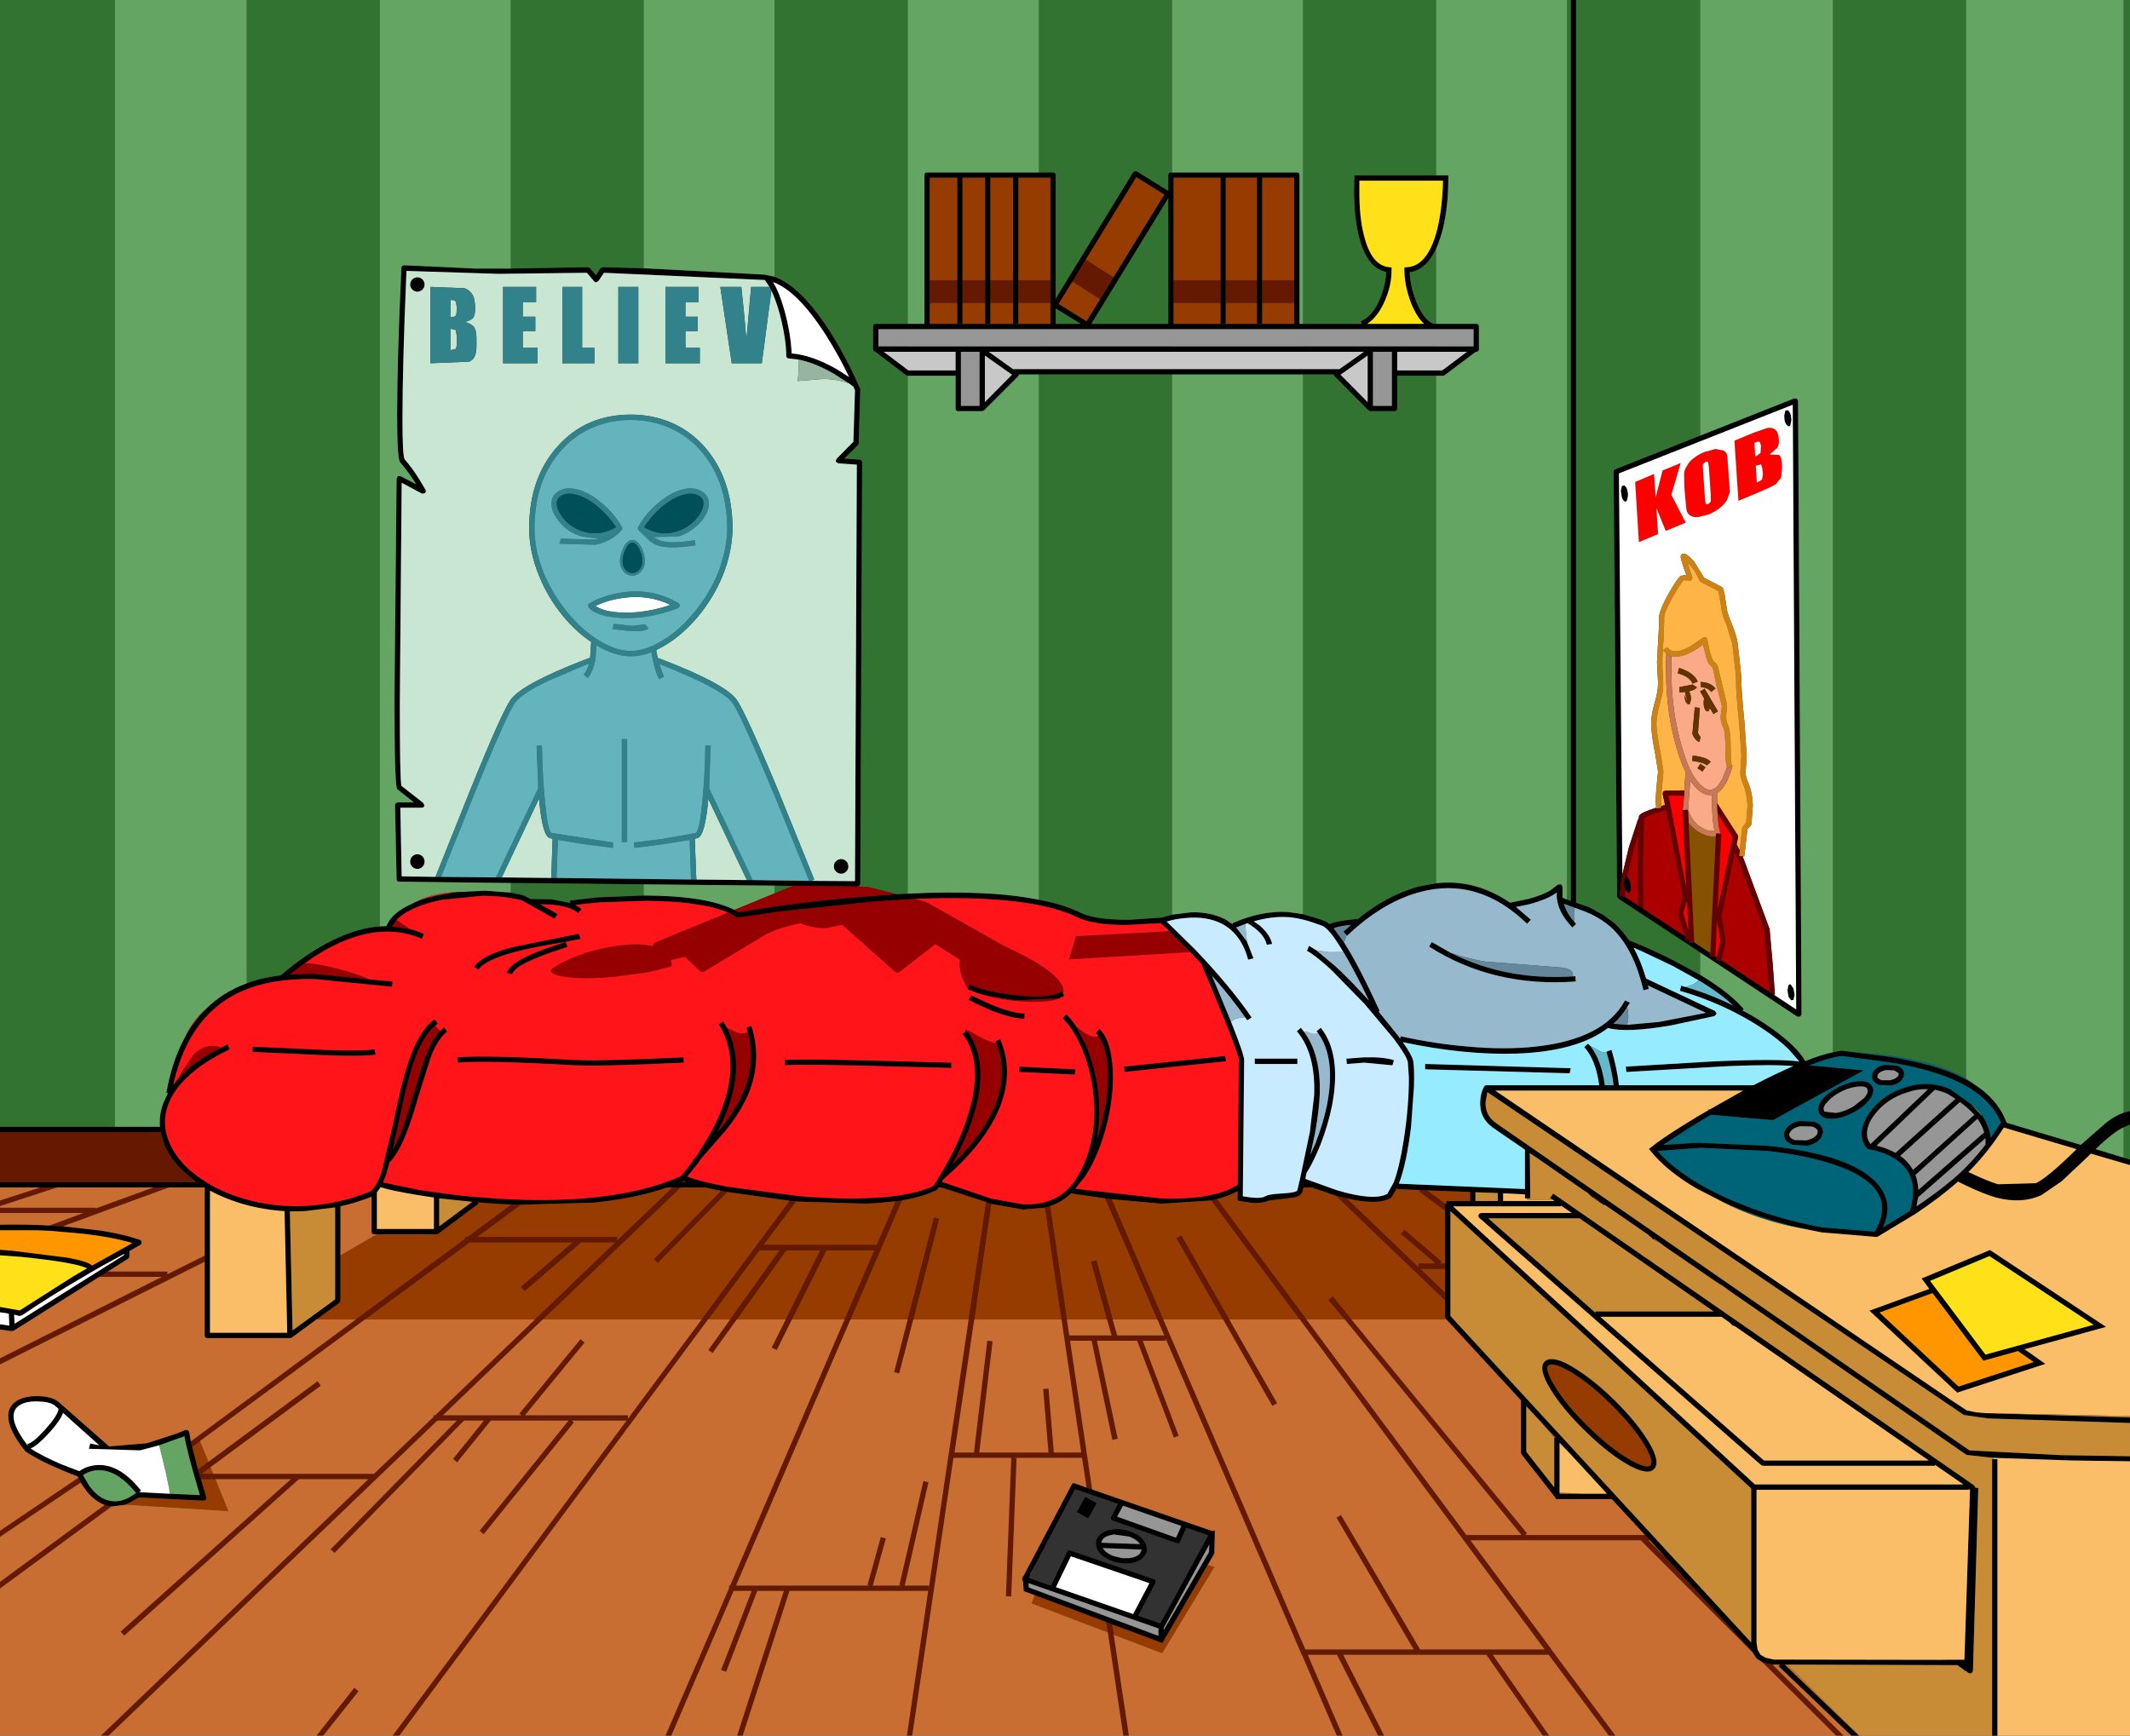 <?xml version="1.0" encoding="UTF-8" standalone="no"?>
<svg xmlns:xlink="http://www.w3.org/1999/xlink" height="326.1px" width="400.1px" xmlns="http://www.w3.org/2000/svg">
  <rect width="100%" height="100%" fill="#333333" stroke="none"/>
  <g transform="matrix(1.0, 0.0, 0.0, 1.0, 200.05, 163.05)">
    <path d="M95.0 -163.05 L96.0 -163.05 96.0 6.55 98.3 7.35 99.3 7.8 101.05 8.8 103.2 10.4 Q104.75 11.8 106.05 13.75 L106.05 13.65 108.7 14.75 Q111.8 16.1 114.7 17.6 L119.3 20.1 Q124.9 23.45 127.5 26.55 L127.25 26.8 Q129.3 27.85 131.25 29.15 134.45 31.25 136.6 33.3 138.3 34.95 139.05 36.3 142.05 35.1 144.25 34.65 L145.8 34.35 145.9 34.35 148.25 34.65 155.2 35.55 Q160.25 36.4 164.1 37.6 168.9 39.15 172.05 41.55 175.45 44.15 176.8 47.7 L176.9 47.9 190.8 52.05 195.6 47.85 Q197.3 46.55 198.85 46.0 L200.05 45.7 200.05 48.25 198.85 48.75 Q197.8 49.25 196.55 50.25 195.4 51.1 193.6 52.85 L198.85 54.45 200.05 54.8 200.05 55.85 192.7 53.7 191.3 55.05 187.2 58.9 183.4 61.5 Q179.65 63.2 174.9 61.95 172.75 61.35 169.25 59.7 L167.75 58.95 Q164.35 61.95 159.55 65.15 L159.5 65.2 159.45 65.2 152.65 69.3 152.5 69.35 152.4 69.35 142.15 68.5 137.7 67.6 Q133.85 66.65 130.05 65.35 126.6 64.15 123.6 62.8 L118.55 60.2 Q112.95 56.9 110.0 53.2 L109.7 52.8 110.1 52.5 Q111.95 50.95 116.4 48.2 118.6 46.8 120.9 45.5 L120.9 45.35 121.1 45.4 126.4 42.4 127.4 41.85 80.8 41.85 166.0 99.7 169.4 101.95 171.2 102.3 172.9 102.45 200.05 103.25 200.05 104.3 173.4 103.45 168.85 102.8 79.35 42.15 79.3 42.35 79.0 43.95 Q78.85 46.45 80.95 47.95 L169.9 109.45 187.25 110.35 200.05 110.55 200.05 111.5 189.2 111.35 174.4 110.85 169.35 110.3 123.7 78.7 124.8 79.45 124.35 79.1 123.45 78.45 122.05 77.6 115.0 72.75 112.15 70.75 110.65 69.7 110.65 69.8 111.6 70.45 110.0 69.5 110.45 69.65 109.65 69.1 109.65 69.0 101.3 63.25 101.3 63.4 100.3 62.75 100.3 62.55 99.3 61.85 99.15 61.85 99.0 61.85 98.05 60.95 97.8 60.85 89.6 55.15 87.4 53.65 87.3 53.6 87.4 62.1 86.75 62.1 86.4 62.1 86.4 61.35 82.3 61.15 82.3 62.6 91.95 62.6 91.6 62.35 91.1 62.05 91.7 61.2 170.8 116.05 171.05 116.5 171.55 116.5 170.55 150.9 170.25 151.35 169.75 151.3 169.15 150.85 168.9 150.85 168.9 150.7 167.6 149.8 135.7 149.7 135.2 149.7 149.15 163.05 147.7 163.05 134.05 150.0 134.3 149.7 132.9 149.7 132.8 149.7 131.05 149.3 129.9 148.55 129.2 147.45 129.15 147.3 129.0 147.15 112.85 129.6 109.85 126.35 108.95 125.35 102.65 118.55 102.65 118.6 92.15 118.6 92.15 118.35 92.0 118.2 85.75 110.2 85.65 109.9 85.65 100.1 85.7 100.1 71.65 84.85 71.55 84.75 71.4 84.4 71.4 81.25 71.4 79.85 71.4 75.35 71.4 74.35 71.4 64.4 71.4 63.35 71.45 63.15 71.65 62.95 71.65 62.6 76.1 62.6 76.1 60.9 68.0 60.6 66.7 60.55 62.4 60.35 62.4 60.1 61.3 61.95 61.15 62.05 Q58.75 63.45 52.9 62.1 L51.1 61.65 50.9 61.6 46.3 60.05 44.8 60.05 44.65 60.7 Q44.45 61.55 43.25 61.9 L38.15 62.55 Q37.25 63.05 35.1 62.95 L32.8 62.6 Q32.4 62.55 32.4 62.1 L32.45 60.75 Q30.75 61.65 28.55 62.25 L27.5 62.5 18.1 63.1 8.75 62.25 7.55 62.1 2.3 61.35 1.15 61.15 Q-0.55 62.8 -2.8 63.55 L-3.75 63.85 -7.9 64.2 -13.85 63.15 -14.05 63.1 -14.8 62.8 -23.2 60.05 -23.75 60.05 -23.95 60.4 -24.15 60.55 Q-26.65 61.8 -30.65 62.5 L-31.8 62.65 -35.55 63.0 -37.4 63.1 -50.2 62.7 -51.55 62.55 -51.7 62.55 -63.45 60.9 -63.7 60.85 -64.6 60.7 -67.65 60.05 -72.2 60.05 -73.7 60.05 -74.7 60.05 Q-80.6 62.1 -88.45 62.9 L-102.25 63.3 -103.95 63.25 -106.45 63.15 -110.3 62.85 -110.15 63.1 -117.65 68.7 -117.75 68.8 -118.05 68.85 -129.25 68.85 -129.75 68.85 Q-130.25 68.85 -130.25 68.35 L-130.25 61.75 -130.4 61.85 Q-133.2 62.95 -136.1 63.6 L-136.1 72.8 -136.1 81.35 -136.3 81.75 -140.6 84.85 -145.3 88.3 -145.6 88.35 -161.1 88.35 Q-161.6 88.35 -161.6 87.85 L-161.6 74.0 -161.6 72.85 -161.6 60.1 -161.7 60.05 -168.35 60.05 -171.25 60.05 -189.35 60.05 -192.5 60.05 -200.05 60.05 -200.05 59.05 -163.2 59.05 -163.5 58.8 -166.0 56.65 Q-168.05 54.55 -169.1 52.2 L-169.9 49.65 -200.05 49.65 -200.05 48.65 -178.45 48.65 -170.0 48.65 Q-170.2 46.4 -169.35 44.15 L-168.5 42.3 -168.8 42.25 Q-167.75 36.4 -165.45 32.1 -163.8 28.95 -161.5 26.65 -158.25 23.35 -153.7 21.7 L-152.6 21.3 Q-150.2 20.55 -147.35 20.2 -141.65 15.4 -136.8 13.25 -132.6 11.3 -128.7 11.0 L-127.45 10.95 Q-126.65 8.85 -123.8 7.3 L-121.95 6.4 Q-119.8 5.5 -116.95 5.0 L-114.3 4.55 -109.0 4.3 -104.1 4.65 -101.75 5.15 -100.4 5.85 -96.45 5.9 -92.9 6.6 -93.0 6.15 -87.95 5.55 -79.15 5.2 -79.05 5.2 Q-67.35 5.25 -62.1 7.9 L-61.3 8.35 Q-48.75 6.15 -34.3 5.15 L-31.65 4.95 -29.55 4.85 Q-14.25 4.1 -4.9 6.0 -0.3 6.85 2.85 8.4 5.7 9.8 12.15 9.75 L18.1 9.35 18.15 9.35 20.1 8.8 23.75 8.35 Q27.4 8.3 30.05 9.65 L31.55 10.65 31.45 10.4 Q36.95 8.0 41.9 8.3 L44.7 8.7 47.85 9.65 48.55 9.9 Q49.05 10.05 49.65 10.55 50.6 10.15 52.7 9.85 L54.85 9.6 54.85 9.75 Q60.5 5.1 66.5 3.5 L69.7 2.9 Q77.0 2.05 83.6 6.55 L86.8 5.9 Q90.45 4.95 91.8 3.75 L92.6 3.15 93.15 3.1 Q93.5 3.3 93.45 4.05 L93.45 5.6 94.3 5.95 95.0 6.2 95.0 -163.05 M44.7 -102.2 L55.75 -102.2 55.55 -102.7 Q57.75 -103.6 59.1 -106.75 60.2 -109.35 60.35 -111.95 56.8 -112.65 55.3 -118.3 54.3 -122.05 54.3 -127.25 L54.35 -129.6 54.35 -130.1 69.7 -130.1 72.0 -130.1 72.0 -129.35 Q72.0 -124.4 71.0 -120.15 70.45 -117.95 69.7 -116.3 67.85 -112.35 64.75 -111.9 64.85 -109.15 66.05 -106.2 67.4 -102.9 69.25 -102.2 L69.7 -102.2 77.25 -102.2 Q77.75 -102.2 77.75 -101.7 L77.75 -97.45 Q77.75 -96.95 77.25 -96.95 L77.15 -96.95 71.3 -92.55 71.05 -92.45 69.7 -92.45 62.4 -92.45 62.4 -86.3 Q62.4 -85.8 61.9 -85.8 L57.35 -85.8 57.0 -85.95 50.65 -92.35 Q50.45 -92.5 50.5 -92.7 L44.7 -92.7 20.1 -92.7 -4.9 -92.7 -8.65 -92.7 Q-8.65 -92.5 -8.8 -92.35 L-15.2 -85.95 -15.55 -85.8 -20.05 -85.8 Q-20.55 -85.8 -20.55 -86.3 L-20.55 -92.95 -20.55 -92.45 -29.55 -92.45 -29.85 -92.55 -35.7 -97.0 Q-36.05 -97.05 -36.05 -97.45 L-36.05 -101.7 Q-36.05 -102.2 -35.55 -102.2 L-29.55 -102.2 -26.4 -102.2 -26.4 -130.15 Q-26.4 -130.65 -25.9 -130.65 L-4.9 -130.65 -2.25 -130.65 Q-1.75 -130.65 -1.75 -130.15 L-1.75 -106.95 12.8 -130.7 13.15 -130.9 13.5 -130.85 19.4 -127.2 19.4 -130.15 Q19.4 -130.65 19.9 -130.65 L20.1 -130.65 43.55 -130.65 Q44.05 -130.65 44.05 -130.15 L44.05 -102.2 44.7 -102.2 M36.05 -110.4 L36.05 -129.65 30.2 -129.65 30.2 -110.4 30.2 -106.15 30.2 -102.25 29.2 -102.25 29.2 -106.15 29.2 -110.4 29.2 -129.65 20.4 -129.65 20.4 -110.4 20.4 -106.15 20.4 -102.2 43.05 -102.2 43.05 -106.15 43.05 -110.4 43.05 -129.65 37.05 -129.65 37.05 -110.4 37.05 -106.15 37.05 -102.25 36.05 -102.25 36.05 -106.15 36.05 -110.4 M9.1 -110.95 L18.65 -126.5 13.4 -129.75 3.9 -114.25 1.4 -110.15 -1.2 -105.95 4.05 -102.7 6.6 -106.85 9.1 -110.95 M-20.55 -92.95 L-20.55 -96.95 -34.05 -96.95 -29.4 -93.45 -20.55 -93.45 -20.55 -92.95 M4.95 -102.2 L19.4 -102.2 19.4 -125.8 4.95 -102.2 M55.3 -129.1 L55.3 -127.35 Q55.25 -122.2 56.2 -118.65 57.6 -113.15 60.9 -112.85 L61.35 -112.8 61.35 -112.35 Q61.35 -109.35 60.0 -106.35 58.7 -103.45 56.75 -102.2 L67.45 -102.2 Q66.1 -103.45 65.05 -106.0 63.75 -109.35 63.75 -112.35 L63.75 -112.8 64.2 -112.85 Q68.15 -113.0 69.95 -120.05 70.9 -124.1 71.0 -129.1 L55.3 -129.1 M69.7 -97.95 L76.75 -97.95 76.75 -98.0 76.75 -101.2 -35.05 -101.2 -35.05 -98.0 -35.05 -97.95 -29.55 -97.95 -4.9 -97.95 20.1 -97.95 44.7 -97.95 69.7 -97.95 M61.4 -86.8 L61.4 -96.95 57.85 -96.95 57.85 -86.8 61.4 -86.8 M56.85 -87.5 L56.85 -96.25 51.75 -92.65 56.85 -87.5 M51.55 -93.7 L56.15 -96.95 -14.3 -96.95 -9.7 -93.65 -9.7 -93.7 51.55 -93.7 M62.4 -96.95 L62.4 -93.45 70.85 -93.45 75.5 -96.95 62.4 -96.95 M119.3 -81.2 L137.0 -88.2 137.45 -88.15 137.7 -87.75 138.35 27.55 138.1 27.95 137.55 27.95 119.3 15.9 103.95 5.8 103.7 5.4 103.05 -74.4 Q103.05 -74.75 103.4 -74.9 L119.3 -81.2 M136.45 -84.1 L136.25 -83.15 Q136.05 -82.85 135.8 -83.0 135.1 -83.45 135.1 -84.95 L135.3 -85.9 135.75 -86.0 Q136.4 -85.6 136.45 -84.1 M133.1 23.8 L137.35 26.6 136.7 -87.0 104.05 -74.1 104.7 1.25 Q104.25 3.55 104.25 5.3 L105.05 5.35 107.65 7.05 108.65 7.7 116.4 12.8 116.65 13.65 117.2 13.45 117.2 14.05 118.2 14.0 121.2 16.0 121.2 16.6 122.2 16.65 122.4 16.8 122.3 17.3 123.3 17.5 123.3 17.35 132.3 23.25 132.3 23.3 133.1 23.8 M104.6 -69.6 L104.4 -70.8 104.6 -71.75 105.05 -71.85 Q105.75 -71.4 105.75 -69.9 L105.55 -69.0 Q105.35 -68.7 105.1 -68.85 104.8 -69.05 104.6 -69.6 M167.25 43.4 L165.85 42.5 Q164.65 41.95 163.4 41.7 L152.45 52.2 Q154.5 52.7 156.0 53.55 L167.25 43.4 M170.8 46.4 Q169.7 45.15 168.1 44.0 L156.9 54.1 Q158.35 55.15 159.2 56.6 L159.3 56.75 170.8 46.4 M173.25 48.35 Q173.75 49.5 173.9 50.7 L175.8 47.85 Q173.25 41.6 163.2 38.45 159.45 37.25 154.55 36.5 L145.9 35.35 Q143.55 35.65 139.85 37.1 L150.05 38.05 133.0 47.4 121.35 46.4 117.75 48.55 112.35 52.05 118.9 51.65 131.8 52.2 Q148.85 53.95 153.2 60.1 155.55 63.35 153.65 67.55 L158.7 64.45 Q160.05 60.0 158.35 57.1 156.4 53.9 150.95 52.85 L150.8 52.85 150.65 52.7 Q149.5 51.35 149.65 49.55 149.85 47.7 151.25 45.8 153.7 42.55 157.85 41.25 162.35 39.8 166.3 41.6 L170.2 44.4 172.15 46.5 172.3 46.55 172.7 47.2 173.05 47.8 173.0 47.8 173.25 48.35 M182.35 59.25 Q184.5 58.25 189.55 53.3 L190.0 52.85 176.35 48.8 Q173.35 53.5 169.7 57.15 173.25 58.85 175.25 59.45 L182.35 59.25 M172.9 52.0 L172.9 50.8 160.25 61.9 159.95 63.6 Q164.95 60.25 168.4 57.05 170.75 54.8 172.9 52.0 M162.5 77.6 L172.9 91.45 193.2 85.85 173.65 72.95 162.5 77.6 M179.0 90.8 L172.5 92.6 162.95 79.9 Q157.95 81.75 153.0 83.55 L167.85 97.45 181.95 92.85 179.0 90.8 M180.25 90.45 L184.15 93.2 167.6 98.6 151.1 83.2 162.35 79.1 160.9 77.15 173.75 71.8 195.55 86.25 180.25 90.45 M172.65 49.7 Q172.3 48.4 171.4 47.15 L159.75 57.7 Q160.2 59.0 160.3 60.5 L172.65 49.7 M174.4 111.1 L175.15 111.1 175.15 163.05 174.15 163.05 174.15 111.1 174.4 111.1 M168.95 148.7 L170.0 116.75 169.9 116.65 169.9 116.85 129.9 116.85 129.9 145.55 130.1 146.9 130.65 147.85 131.6 148.4 133.15 148.75 164.35 148.8 168.95 148.8 168.95 148.7 M163.4 112.15 L163.4 112.35 131.15 112.35 130.8 112.25 77.8 65.75 Q77.55 65.5 77.7 65.2 L77.85 64.95 78.15 64.85 95.2 64.85 93.15 63.45 93.15 63.6 72.9 63.6 129.6 115.85 168.75 115.85 163.4 112.15 M135.9 22.05 Q136.1 21.75 136.35 21.95 L136.85 22.7 137.05 23.85 136.85 24.8 136.4 24.9 135.9 24.2 135.7 23.0 135.9 22.05 M101.75 34.7 L101.7 34.55 102.65 34.2 Q103.7 37.7 104.05 40.85 L129.3 40.85 Q133.45 38.7 136.8 37.25 133.35 36.9 124.65 37.25 L105.45 38.35 105.35 37.35 121.25 36.4 Q134.15 35.8 137.95 36.4 L135.95 34.1 Q133.95 32.15 130.95 30.15 123.85 25.5 115.5 23.1 L115.75 22.15 116.6 22.4 Q121.25 23.75 125.55 25.9 123.15 23.6 119.05 21.15 L114.2 18.45 108.3 15.65 106.8 15.0 Q108.2 17.55 109.15 20.8 L122.1 26.9 122.4 27.4 122.0 27.85 113.85 29.6 Q105.5 31.05 102.05 30.1 L102.05 30.05 Q96.25 34.5 84.8 34.9 74.95 35.2 63.45 32.75 65.15 35.15 65.4 36.25 65.65 37.55 65.55 41.1 L65.0 48.7 Q64.15 55.5 62.8 59.1 L62.7 59.35 86.4 60.35 86.4 52.95 80.35 48.8 Q77.8 46.95 78.0 43.85 78.05 42.4 78.65 41.25 78.8 40.85 79.15 40.85 L100.35 40.85 Q99.7 36.05 97.55 33.7 L97.95 33.3 98.05 33.25 98.25 33.05 98.65 33.45 Q100.75 36.05 101.4 40.85 L103.05 40.85 Q102.7 37.9 101.75 34.7 M135.3 49.25 Q136.0 47.95 137.95 47.55 L140.75 47.7 Q141.95 48.1 142.3 49.05 L142.4 49.6 142.15 50.5 Q141.45 51.75 139.5 52.2 L136.7 52.05 Q135.45 51.6 135.15 50.7 134.85 50.0 135.3 49.25 M150.1 43.25 Q150.75 42.5 150.8 41.95 L150.65 41.4 Q150.1 40.9 148.5 41.15 146.85 41.4 145.15 42.4 143.9 43.15 143.2 44.0 142.5 44.7 142.5 45.3 L142.65 45.8 144.8 46.05 Q146.45 45.8 148.15 44.8 L150.1 43.25 M141.4 49.4 Q141.15 48.85 140.3 48.6 L138.15 48.55 Q136.65 48.85 136.15 49.75 135.95 50.05 136.1 50.35 136.25 50.9 137.15 51.15 L139.25 51.2 Q140.8 50.85 141.3 50.0 L141.4 49.4 M151.65 39.65 Q151.45 39.05 151.75 38.4 152.35 37.35 154.0 37.0 L156.25 37.15 Q157.25 37.5 157.55 38.25 157.75 38.9 157.4 39.5 156.85 40.55 155.2 40.9 L152.95 40.8 Q151.9 40.4 151.65 39.65 M148.55 40.15 Q150.45 39.85 151.3 40.65 151.85 41.15 151.85 41.85 L151.8 42.05 Q151.7 42.9 150.9 43.85 150.05 44.85 148.65 45.65 146.7 46.85 144.75 47.1 142.85 47.35 142.0 46.55 141.4 46.0 141.5 45.15 141.7 43.3 144.65 41.55 146.6 40.4 148.55 40.15 M158.15 42.2 Q154.3 43.4 152.05 46.4 150.65 48.25 150.65 49.95 150.65 51.0 151.3 51.9 L162.1 41.6 Q160.15 41.5 158.15 42.2 M156.6 38.6 L155.75 38.05 154.2 38.0 Q153.0 38.25 152.65 38.9 L152.6 39.3 Q152.75 39.7 153.45 39.9 L155.0 39.9 Q156.15 39.65 156.55 39.0 L156.6 38.6 M105.6 1.7 L105.7 1.75 106.15 2.5 106.35 3.65 106.15 4.6 105.7 4.7 105.3 4.15 105.2 3.95 105.0 2.95 105.0 2.8 Q105.0 2.2 105.15 1.95 L105.2 1.85 Q105.4 1.55 105.6 1.7 M105.55 29.5 L111.6 28.95 120.4 27.25 109.5 22.1 109.65 22.75 108.65 23.0 Q106.8 15.05 102.55 11.15 100.9 9.7 98.8 8.7 97.65 8.15 95.75 7.5 L95.35 7.35 93.7 6.75 Q94.2 8.5 95.7 10.2 L96.0 10.55 95.3 11.2 Q92.35 8.15 92.35 4.95 L92.4 4.6 Q90.85 5.85 87.15 6.85 L84.7 7.35 87.5 9.75 86.8 10.5 Q77.6 1.6 66.65 4.55 59.6 6.45 53.0 12.75 L52.9 12.65 52.3 12.0 53.75 10.7 Q51.6 10.9 50.45 11.35 L52.4 14.0 Q55.15 18.25 59.1 26.9 L58.9 27.0 62.65 31.65 62.95 32.1 63.05 31.65 Q69.65 33.1 75.9 33.6 82.7 34.2 88.3 33.6 101.3 32.2 105.2 24.9 L106.1 25.35 105.6 26.15 Q104.55 27.9 103.0 29.3 L105.55 29.5 M95.4 20.4 L95.85 20.35 95.95 21.35 Q80.5 22.5 68.4 14.8 L68.9 13.95 72.5 16.0 Q82.8 21.2 95.4 20.4 M95.0 37.65 L94.8 38.6 67.65 37.85 67.65 36.85 95.0 37.65 M111.3 53.2 Q114.3 56.6 119.5 59.6 124.4 62.4 130.7 64.55 136.45 66.5 142.3 67.55 L152.1 68.35 Q154.7 63.9 152.4 60.65 150.3 57.7 144.4 55.75 139.4 54.05 132.1 53.2 L119.45 52.6 111.3 53.2 M81.3 62.6 L81.3 61.1 77.1 60.95 77.1 62.6 81.3 62.6 M90.1 92.75 Q90.55 92.3 91.35 92.3 93.1 92.25 96.35 94.4 99.6 96.5 103.2 100.0 107.35 104.1 109.55 107.7 111.95 111.65 110.65 112.95 109.4 114.3 105.4 111.95 101.75 109.8 97.6 105.7 93.45 101.65 91.25 98.05 88.8 94.1 90.1 92.75 M91.35 93.3 L90.8 93.45 Q90.05 94.2 92.0 97.35 94.15 100.95 98.3 105.0 102.45 109.05 106.05 111.15 109.25 113.0 110.0 112.25 L110.15 111.7 Q110.15 110.35 108.25 107.5 106.1 104.3 102.5 100.75 98.95 97.25 95.7 95.15 92.75 93.3 91.35 93.3 M99.65 83.6 L99.65 83.35 121.85 83.35 96.65 65.85 79.5 65.85 99.65 83.6 M124.8 85.4 L123.3 84.35 100.55 84.35 131.3 111.35 162.25 111.35 125.8 86.1 125.75 86.1 125.35 85.95 124.8 85.4 M52.3 15.8 L52.25 15.75 Q49.6 11.3 48.25 10.85 L47.5 10.6 Q44.3 9.4 41.75 9.25 38.75 9.1 35.45 10.05 L36.65 10.9 Q38.55 12.6 38.9 14.3 L37.9 14.45 Q37.45 12.3 34.3 10.4 L33.85 10.55 32.15 11.2 34.15 13.8 35.4 17.0 34.4 17.25 Q33.15 12.5 29.55 10.55 26.6 9.0 22.45 9.45 20.65 9.6 19.1 10.1 L24.4 15.3 Q31.0 22.2 35.05 28.1 L34.25 28.65 33.85 28.1 Q31.25 24.35 27.6 20.25 L31.2 28.95 Q33.65 35.1 33.65 36.1 L33.4 61.7 Q36.65 62.3 37.65 61.7 38.3 61.3 40.55 61.2 43.55 61.05 43.65 60.55 L44.0 59.1 43.95 59.1 44.05 58.9 46.0 49.6 46.8 42.75 Q47.1 34.85 43.55 30.7 L44.3 30.05 44.85 30.75 Q48.1 35.05 47.85 42.6 47.7 45.7 47.0 49.65 L46.1 53.9 47.05 51.75 Q48.45 48.2 49.2 44.65 50.95 35.7 47.5 31.0 L47.25 30.7 48.05 30.05 Q52.0 35.05 50.15 44.7 49.4 48.4 47.95 52.1 46.65 55.3 45.35 57.35 L45.15 58.45 51.0 60.55 Q58.0 62.65 60.55 61.25 L61.75 59.1 Q62.8 56.35 63.6 51.3 64.6 45.0 64.6 39.45 L64.4 36.5 Q64.15 35.3 61.75 32.1 L56.25 25.55 50.1 19.25 Q46.95 16.35 45.45 15.6 L45.85 14.65 47.2 15.5 50.8 18.5 Q53.75 21.25 57.1 24.95 54.45 19.4 52.3 15.8 M43.65 35.85 L43.65 36.85 35.65 36.85 35.65 35.85 43.65 35.85 M52.85 35.85 L56.25 35.6 Q59.85 35.5 61.8 36.15 L61.5 37.1 56.2 36.6 52.95 36.85 52.85 35.85 M6.25 31.55 L5.8 31.0 6.5 30.25 Q8.3 32.05 8.8 36.0 9.3 39.6 8.65 44.2 8.0 48.65 6.45 52.65 5.1 56.2 3.4 58.5 L2.8 59.2 1.95 60.3 2.45 60.35 18.0 62.1 Q27.9 62.45 32.45 59.55 L32.65 36.1 Q32.65 34.7 25.7 18.3 L25.8 18.25 24.35 16.7 23.55 15.85 19.6 11.9 18.0 10.4 11.3 10.75 Q5.25 10.7 2.45 9.35 -6.55 4.95 -28.2 5.85 L-35.5 6.3 -53.5 8.2 -61.3 9.35 -61.65 9.3 Q-62.4 8.8 -63.3 8.4 -68.3 6.3 -78.6 6.2 L-87.45 6.5 -91.95 6.95 -90.8 7.75 -91.45 8.5 Q-92.9 7.2 -96.7 6.9 L-98.55 6.85 Q-96.25 8.1 -95.3 8.7 L-95.9 9.55 -102.05 6.1 Q-105.3 5.3 -109.3 5.25 L-116.9 6.0 Q-120.75 6.75 -123.25 8.1 -124.7 8.9 -125.55 9.8 L-126.4 11.0 -123.0 11.5 Q-121.7 11.85 -120.4 12.4 L-120.8 13.35 Q-127.85 10.25 -136.5 14.2 -139.45 15.55 -142.75 17.9 L-145.55 20.0 -141.15 19.9 -130.65 20.95 -126.3 21.35 -126.4 22.35 -141.0 20.9 Q-147.4 20.8 -152.1 22.25 -164.2 26.0 -167.5 40.75 L-166.7 39.75 Q-163.95 36.6 -158.85 33.95 L-157.3 33.15 -156.9 34.1 Q-164.4 37.7 -167.35 42.3 -170.3 46.95 -168.15 51.8 -167.0 54.4 -164.5 56.7 L-162.95 57.95 -160.85 59.35 -160.6 59.35 -160.6 59.5 Q-157.7 61.15 -154.1 62.2 -148.45 63.85 -142.4 63.5 -136.4 63.15 -130.75 60.9 -129.5 60.45 -128.35 57.05 L-128.25 56.65 -126.25 48.3 Q-124.6 40.1 -123.35 36.55 -121.3 30.45 -118.4 28.45 L-117.8 29.3 -118.25 29.6 Q-120.7 31.55 -122.5 37.05 -123.65 40.5 -125.3 48.5 L-126.25 52.9 Q-125.3 51.3 -124.45 49.0 L-122.2 42.05 Q-120.8 36.9 -119.9 34.85 -118.75 31.95 -117.3 30.55 L-116.65 29.95 -116.05 30.8 Q-117.7 32.0 -119.05 35.35 L-121.25 42.3 Q-122.65 47.2 -123.55 49.45 -124.95 53.2 -126.7 55.2 L-126.8 55.15 -127.35 57.05 -127.45 57.45 -128.1 59.1 -121.15 60.55 -114.6 61.45 -111.75 61.75 -106.45 62.15 Q-96.8 62.75 -88.7 61.95 -78.9 60.95 -72.2 57.95 L-71.9 57.65 -69.9 55.1 -70.0 55.05 -69.25 54.2 -67.25 51.0 Q-62.85 43.5 -62.85 37.25 -62.85 32.85 -65.05 29.4 L-64.2 28.85 -63.5 30.05 Q-59.55 37.65 -64.6 48.3 L-65.25 49.6 -64.4 48.65 Q-62.25 45.85 -61.0 43.35 -57.9 37.1 -59.6 30.8 L-59.85 30.05 -58.9 29.7 Q-56.65 36.8 -60.0 43.65 -61.3 46.3 -63.55 49.15 L-68.35 54.65 -68.95 55.55 -70.95 58.0 Q-68.95 58.85 -63.45 59.9 L-50.2 61.65 Q-42.1 62.35 -35.85 62.0 -28.5 61.6 -24.7 59.75 L-23.75 58.2 -23.65 58.05 -23.7 58.0 -23.5 57.8 Q-20.55 52.95 -18.9 48.45 -16.95 43.15 -16.9 38.85 -16.95 34.15 -19.25 31.2 L-18.7 30.75 -18.45 30.55 Q-14.85 35.2 -16.25 43.0 -17.35 48.8 -21.1 55.6 -16.45 51.15 -14.1 46.7 -10.3 39.45 -12.95 32.85 L-13.05 32.55 -12.15 32.2 Q-9.2 39.25 -13.15 47.0 -16.05 52.6 -22.45 58.2 L-22.8 58.5 -23.1 59.0 -19.25 60.3 -13.8 62.15 -7.95 63.2 Q-1.35 63.55 2.0 58.6 L2.05 58.45 Q4.3 55.0 5.1 50.5 5.85 46.35 5.25 41.8 4.7 37.6 3.15 33.9 1.6 30.3 -0.45 28.25 L0.25 27.5 Q1.25 28.5 2.15 29.85 L4.0 33.45 Q5.6 37.25 6.2 41.7 6.8 46.4 6.05 50.75 L6.05 50.85 Q7.1 47.65 7.65 44.25 8.3 39.8 7.9 36.4 7.5 33.2 6.25 31.55 M-0.35 23.65 L-0.1 24.05 -1.1 24.55 -9.35 24.9 -14.65 24.0 -16.4 23.55 -18.3 22.8 -18.25 22.65 -17.9 21.9 Q-15.2 23.25 -9.4 23.9 -2.9 24.65 -0.6 23.2 L-0.35 23.65 M11.2 38.35 L11.1 37.35 30.1 35.35 30.25 36.35 11.2 38.35 M1.95 37.85 L1.85 38.85 -8.65 38.35 -8.55 37.35 1.95 37.85 M72.4 64.5 L72.4 84.2 128.9 145.55 128.9 116.6 72.4 64.5 M-5.7 136.65 L-7.75 135.9 -7.9 133.95 -8.05 133.85 -8.0 133.4 -7.95 133.3 -7.95 133.15 -7.85 133.15 1.25 115.9 Q1.4 115.5 1.85 115.65 L4.05 116.45 5.1 116.8 27.65 124.6 28.15 124.5 28.05 128.85 26.8 131.0 18.3 145.65 8.85 142.15 7.75 141.7 -5.7 136.65 M-6.5 132.8 L-6.8 133.4 -2.65 134.85 0.4 128.5 Q0.6 128.1 1.0 128.25 L16.75 133.65 Q16.95 133.7 17.05 133.9 L17.0 134.35 13.75 140.5 17.9 141.95 26.9 125.4 22.8 124.0 21.6 126.65 Q21.4 127.1 21.0 126.9 L8.95 122.65 8.6 122.35 8.65 121.95 9.95 119.5 1.9 116.75 -5.4 130.6 -6.6 132.85 -6.5 132.8 M2.2 121.05 L3.8 118.15 6.0 119.35 4.35 122.25 2.2 121.05 M10.9 119.85 L9.8 121.9 20.85 125.85 21.85 123.65 10.9 119.85 M15.35 127.55 L15.35 128.6 14.95 129.3 Q14.15 130.4 12.35 130.65 10.5 130.9 8.75 130.2 L8.7 130.2 7.35 129.5 6.95 129.2 Q6.15 128.5 5.9 127.6 5.6 126.5 6.25 125.6 L6.4 125.45 Q6.7 125.1 7.15 124.85 7.85 124.4 8.85 124.3 10.65 124.0 12.5 124.75 14.8 125.65 15.3 127.35 L15.3 127.4 15.35 127.55 M14.05 127.0 Q13.45 126.2 12.1 125.65 L9.15 125.25 8.7 125.35 Q7.55 125.55 7.05 126.2 L6.8 126.8 14.1 127.05 14.05 127.0 M14.15 128.7 L14.4 128.1 7.1 127.8 Q7.55 128.6 8.75 129.15 L9.1 129.3 10.75 129.7 12.05 129.7 Q13.35 129.55 14.0 128.9 L14.15 128.7 M18.5 142.85 L18.55 142.85 18.55 143.2 27.05 128.55 27.1 127.15 18.55 142.8 18.5 142.85 M17.55 144.3 L17.55 142.9 -6.85 134.4 -6.8 135.2 17.55 144.3 M12.8 140.2 L15.85 134.4 1.1 129.35 -1.7 135.15 12.8 140.2 M94.85 110.05 L92.9 107.95 92.9 108.1 92.9 117.4 92.9 117.6 97.45 117.6 101.8 117.6 94.85 110.05 M91.95 107.1 L92.15 107.1 89.3 104.0 86.65 101.15 86.65 109.7 91.9 116.4 91.9 107.1 91.95 107.1 M-79.15 -112.65 L-56.4 -111.45 -54.55 -111.05 Q-49.6 -109.25 -44.1 -100.7 -42.05 -97.45 -40.1 -93.55 L-38.95 -91.05 -38.85 -90.95 -38.9 -90.9 -38.45 -90.0 -38.45 -89.8 -38.75 -79.8 -38.85 -79.45 -41.45 -76.9 -38.6 -76.7 Q-38.15 -76.65 -38.1 -76.2 L-38.45 3.0 -38.6 3.35 -38.95 3.5 -51.05 3.4 -54.55 3.35 -79.15 3.1 -104.1 2.85 -125.05 2.6 Q-125.55 2.6 -125.55 2.1 L-125.85 -11.8 -125.7 -12.15 -125.35 -12.3 -122.3 -12.3 -125.4 -14.75 -125.45 -14.85 Q-125.95 -15.5 -125.95 -32.15 L-125.55 -73.15 -125.3 -73.6 -124.85 -73.6 -121.85 -72.05 Q-123.4 -74.5 -124.85 -76.15 L-124.9 -76.2 Q-125.45 -77.05 -125.45 -85.05 -125.45 -95.45 -124.65 -112.8 L-124.4 -113.2 -123.9 -113.2 -110.9 -112.6 -104.1 -112.6 -89.6 -112.85 -89.2 -112.65 -88.1 -111.35 -87.3 -112.6 -86.85 -112.85 -79.15 -112.65 M-55.5 -109.15 L-56.35 -110.4 -56.3 -110.45 -56.55 -110.45 -86.6 -111.8 -87.65 -110.25 -88.05 -110.0 Q-88.35 -110.0 -88.45 -110.2 L-89.8 -111.8 -106.4 -111.6 -123.7 -112.15 Q-124.45 -94.65 -124.45 -84.25 -124.45 -77.5 -124.05 -76.75 -122.7 -75.25 -121.3 -73.0 L-120.1 -71.0 -120.05 -70.75 -120.2 -70.4 -120.75 -70.3 -124.6 -72.35 -124.95 -30.7 Q-124.95 -16.7 -124.65 -15.4 L-120.55 -12.2 -120.35 -11.8 -120.35 -11.65 Q-120.45 -11.3 -120.85 -11.3 L-124.85 -11.3 -124.6 1.6 -118.25 1.7 -117.2 1.7 -106.9 1.8 -105.8 1.8 -96.5 1.9 -95.5 1.9 -70.25 2.2 -69.25 2.2 -59.75 2.3 -58.95 2.3 -48.05 2.45 -47.65 2.45 -39.45 2.5 -39.1 -75.75 -42.6 -76.0 -43.05 -76.3 -43.05 -76.5 -42.9 -76.85 -39.75 -80.05 -39.45 -89.7 -39.7 -90.35 -40.55 -91.0 -43.45 -92.85 Q-47.1 -94.95 -50.1 -95.5 L-51.85 -95.7 Q-52.35 -95.75 -52.35 -96.2 -52.4 -99.55 -53.55 -103.95 -54.3 -106.7 -55.15 -108.45 L-55.5 -109.15 M-54.85 -110.05 Q-53.65 -108.15 -52.65 -104.55 -51.5 -100.25 -51.35 -96.65 -47.55 -96.35 -42.8 -93.65 L-40.55 -92.2 Q-42.45 -96.2 -44.95 -100.15 -50.25 -108.4 -54.85 -110.05 M-2.75 -110.4 L-2.75 -129.65 -8.75 -129.65 -8.75 -110.4 -8.75 -106.15 -8.75 -102.25 -9.75 -102.25 -9.75 -106.15 -9.75 -110.4 -9.75 -129.65 -14.0 -129.65 -14.0 -110.4 -14.0 -106.15 -14.0 -102.25 -15.0 -102.25 -15.0 -106.15 -15.0 -110.4 -15.0 -129.65 -19.25 -129.65 -19.25 -110.4 -19.25 -106.15 -19.25 -102.25 -20.25 -102.25 -20.25 -106.15 -20.25 -110.4 -20.25 -129.65 -25.4 -129.65 -25.4 -110.4 -25.4 -106.15 -25.4 -102.2 -2.75 -102.2 -2.75 -106.15 -2.75 -110.4 M-1.75 -105.1 L-1.75 -102.2 2.95 -102.2 -1.75 -105.1 M-122.6 -108.65 Q-123.0 -109.05 -123.0 -109.6 -123.0 -110.15 -122.6 -110.55 -122.2 -110.95 -121.65 -110.95 -121.1 -110.95 -120.7 -110.55 -120.3 -110.15 -120.3 -109.6 -120.3 -109.05 -120.7 -108.65 -121.1 -108.25 -121.65 -108.25 -122.2 -108.25 -122.6 -108.65 M-122.6 -2.15 Q-122.2 -2.55 -121.65 -2.55 -121.1 -2.55 -120.7 -2.15 -120.3 -1.75 -120.3 -1.15 -120.3 -0.6 -120.7 -0.2 -121.1 0.2 -121.65 0.2 -122.2 0.2 -122.6 -0.2 -123.0 -0.6 -123.0 -1.15 -123.0 -1.75 -122.6 -2.15 M-15.05 -96.25 L-15.05 -87.5 -9.95 -92.65 -15.05 -96.25 M-16.05 -96.95 L-19.55 -96.95 -19.55 -86.8 -16.05 -86.8 -16.05 -96.95 M-43.4 -0.25 Q-43.45 -0.85 -43.0 -1.25 -42.6 -1.65 -42.05 -1.65 -41.5 -1.65 -41.1 -1.25 -40.7 -0.85 -40.7 -0.25 -40.7 0.3 -41.1 0.7 -41.5 1.1 -42.05 1.1 -42.6 1.1 -43.0 0.7 -43.45 0.3 -43.4 -0.25 M-7.6 27.35 L-7.6 28.35 Q-10.0 28.35 -14.2 26.65 L-16.85 25.45 -18.1 24.8 -17.6 23.95 -13.95 25.65 Q-9.85 27.35 -7.6 27.35 M-21.35 37.6 L-27.35 37.45 Q-49.3 36.8 -52.6 37.1 L-52.65 36.1 Q-49.3 35.8 -27.35 36.45 L-21.35 36.6 -21.35 37.6 M-71.65 35.6 L-71.6 36.6 Q-87.7 37.35 -91.9 37.1 L-92.1 37.1 Q-108.7 36.15 -114.05 36.6 L-114.15 35.6 Q-108.8 35.15 -92.05 36.1 L-91.85 36.1 Q-87.7 36.35 -71.65 35.6 M-71.15 59.0 L-71.6 58.85 -71.55 58.75 -71.7 58.85 -72.15 59.05 -71.15 59.05 -71.05 59.05 -71.15 59.0 M-101.0 16.6 Q-98.65 15.45 -94.3 14.1 L-93.8 13.9 -93.45 14.85 -94.0 15.05 Q-103.3 18.0 -103.85 20.0 L-104.85 19.75 Q-104.4 18.2 -101.0 16.6 M-94.7 13.05 L-91.3 12.4 -90.95 13.35 -94.55 14.05 Q-100.4 15.0 -103.45 15.85 -108.9 17.3 -110.2 19.15 L-111.0 18.6 Q-109.6 16.5 -104.0 14.95 L-94.7 13.05 M-152.6 34.6 L-152.6 33.6 -144.45 33.95 Q-132.75 34.6 -129.7 34.1 L-129.5 35.1 Q-132.7 35.6 -144.5 34.95 L-152.6 34.6 M-128.55 60.0 L-129.3 61.05 -129.25 61.05 -129.25 67.85 -118.55 67.85 -118.55 61.95 -121.45 61.5 Q-126.65 60.65 -128.55 60.0 M-137.1 81.05 L-137.1 63.8 -142.8 64.5 -145.6 64.55 -145.1 86.9 -137.8 81.6 -137.1 81.1 -137.1 81.05 M-146.6 64.5 Q-150.55 64.25 -154.3 63.2 -157.75 62.2 -160.6 60.65 L-160.6 87.35 -146.1 87.35 -146.6 64.5 M-162.85 113.05 L-162.75 113.45 -162.3 114.85 -161.3 118.25 Q-161.2 118.55 -161.4 118.75 L-161.85 118.9 -173.95 118.3 -176.4 119.65 -179.1 120.0 -179.95 119.85 -180.4 119.7 Q-182.25 119.0 -183.8 117.1 L-184.9 115.5 -185.35 114.6 -185.45 114.35 Q-192.15 111.8 -195.25 109.65 L-195.35 109.55 Q-198.5 105.6 -198.5 103.0 -198.5 101.55 -197.55 100.65 -196.1 99.25 -193.1 99.25 -190.35 99.3 -189.15 100.25 L-179.55 108.7 -172.45 108.1 -167.05 106.35 -165.15 105.6 -164.75 105.65 -164.5 106.05 -164.2 107.75 -163.95 108.8 -162.85 113.05 M-117.55 62.1 L-117.55 67.35 -111.35 62.75 -117.55 62.1 M-190.75 67.2 L-188.25 67.35 -181.15 68.15 Q-178.05 68.65 -175.7 69.3 L-173.75 69.9 Q-173.45 70.05 -173.45 70.35 -173.45 70.7 -173.7 70.85 L-175.75 72.0 -175.75 73.05 Q-175.8 73.35 -176.0 73.45 L-179.8 75.85 -181.4 76.85 -197.45 86.95 -197.5 86.95 -197.8 87.05 -200.05 86.75 -200.05 85.75 -198.3 86.0 -198.4 83.75 -200.05 83.5 -200.05 82.5 -196.35 83.15 -186.45 76.85 -184.75 75.85 -183.7 75.25 Q-185.85 74.15 -196.0 73.1 L-200.05 72.8 -200.05 71.75 -197.65 71.95 -187.3 73.25 Q-183.75 73.9 -182.8 74.65 L-182.9 74.8 -175.2 70.5 Q-178.85 69.4 -184.4 68.75 L-190.65 68.2 -193.25 68.1 -200.05 68.1 -200.05 67.05 Q-195.1 66.95 -190.75 67.2 M-176.75 72.75 L-176.75 72.55 -181.05 74.9 -182.7 75.85 -184.4 76.85 Q-190.9 80.65 -195.95 84.1 L-196.4 84.2 -197.4 83.95 -197.3 85.65 -176.75 72.75 M-168.2 117.6 L-162.5 117.85 Q-164.85 110.05 -165.4 106.8 L-166.7 107.25 -170.15 108.5 -173.75 109.45 -183.35 109.15 -183.1 108.15 -181.4 108.5 -186.6 103.85 -188.2 102.4 Q-188.75 103.9 -190.8 106.15 -193.0 108.55 -194.3 109.1 -192.25 110.45 -188.55 112.05 L-185.15 113.35 Q-183.35 112.1 -181.1 112.2 -177.25 112.35 -173.55 117.0 L-173.9 117.3 -168.2 117.6 M-173.9 117.3 L-173.95 117.3 -173.9 117.3 M-174.5 117.45 Q-177.7 113.5 -180.9 113.2 -182.85 113.0 -184.45 114.1 L-183.35 116.0 Q-181.7 118.35 -179.7 118.85 -177.25 119.55 -174.5 117.45 M-189.05 101.65 L-189.8 101.0 Q-190.7 100.3 -193.05 100.25 -195.7 100.2 -196.85 101.35 -197.5 102.0 -197.5 103.05 -197.5 105.1 -194.8 108.6 L-194.9 108.25 Q-193.85 108.05 -191.55 105.5 -189.2 102.9 -189.05 101.65" fill="#000000" fill-rule="evenodd" stroke="none"/>
    <path d="M95.0 -163.05 L95.0 6.2 94.3 5.95 94.3 -163.05 95.0 -163.05 M69.7 2.9 L66.5 3.5 Q60.5 5.1 54.85 9.75 L54.85 9.6 52.7 9.85 Q50.6 10.15 49.65 10.55 49.05 10.05 48.55 9.9 L47.85 9.65 44.7 8.7 44.7 -92.7 50.5 -92.7 Q50.45 -92.5 50.65 -92.35 L57.0 -85.95 57.35 -85.8 61.9 -85.8 Q62.4 -85.8 62.4 -86.3 L62.4 -92.45 69.7 -92.45 69.7 2.9 M20.1 8.8 L18.15 9.35 18.1 9.35 12.15 9.75 Q5.7 9.8 2.85 8.4 -0.3 6.85 -4.9 6.0 L-4.9 -92.7 20.1 -92.7 20.1 8.8 M-29.55 4.85 L-31.65 4.95 -36.95 3.6 -38.95 3.5 -38.6 3.35 -38.45 3.0 -38.1 -76.2 Q-38.15 -76.65 -38.6 -76.7 L-41.45 -76.9 -38.85 -79.45 -38.75 -79.8 -38.45 -89.8 -38.45 -90.0 -38.9 -90.9 -38.85 -90.95 -38.95 -91.05 -40.1 -93.55 Q-42.05 -97.45 -44.1 -100.7 -49.6 -109.25 -54.55 -111.05 L-54.55 -163.05 -29.55 -163.05 -29.55 -102.2 -35.55 -102.2 Q-36.05 -102.2 -36.05 -101.7 L-36.05 -97.45 Q-36.05 -97.05 -35.7 -97.0 L-29.85 -92.55 -29.55 -92.45 -29.55 4.85 M-79.15 5.2 L-87.95 5.55 -93.0 6.15 -92.9 6.6 -96.45 5.9 -100.4 5.85 -101.75 5.15 -104.1 4.65 -104.1 2.85 -79.15 3.1 -79.15 5.2 M-128.7 11.0 Q-132.6 11.3 -136.8 13.25 -141.65 15.4 -147.35 20.2 -150.2 20.55 -152.6 21.3 L-153.7 21.7 -153.7 -163.05 -128.7 -163.05 -128.7 11.0 M-178.45 48.65 L-200.05 48.65 -200.05 -163.05 -178.45 -163.05 -178.45 48.65 M200.05 54.8 L198.85 54.45 198.85 48.75 200.05 48.25 200.05 54.8 M200.05 45.7 L198.85 46.0 198.85 -163.05 200.05 -163.05 200.05 45.7 M148.25 34.65 L145.9 34.35 145.8 34.35 144.25 34.65 144.25 -163.05 169.25 -163.05 169.25 39.6 Q162.2 35.5 148.25 34.65 M119.3 20.1 L114.7 17.6 Q111.8 16.1 108.7 14.75 L106.05 13.65 106.05 13.75 Q104.75 11.8 103.2 10.4 L101.05 8.8 Q99.75 7.9 98.3 7.35 L96.0 6.55 96.0 -163.05 119.3 -163.05 119.3 -81.2 103.4 -74.9 Q103.05 -74.75 103.05 -74.4 L103.7 5.4 103.95 5.8 119.3 15.9 119.3 20.1 M44.7 -163.05 L69.7 -163.05 69.7 -130.1 54.35 -130.1 54.35 -129.6 54.3 -127.25 Q54.3 -122.05 55.3 -118.3 56.8 -112.65 60.35 -111.95 60.2 -109.35 59.1 -106.75 57.75 -103.6 55.55 -102.7 L55.75 -102.2 44.7 -102.2 44.7 -163.05 M20.1 -130.65 L19.9 -130.65 Q19.4 -130.65 19.4 -130.15 L19.4 -127.2 13.5 -130.85 13.15 -130.9 12.8 -130.7 -1.75 -106.95 -1.75 -130.15 Q-1.75 -130.65 -2.25 -130.65 L-4.9 -130.65 -4.9 -163.05 20.1 -163.05 20.1 -130.65 M69.7 -102.2 L69.25 -102.2 Q67.4 -102.9 66.05 -106.2 64.85 -109.15 64.75 -111.9 67.85 -112.35 69.7 -116.3 L69.7 -102.2 M4.95 -102.2 L19.4 -125.8 19.4 -102.2 4.95 -102.2 M69.7 -97.95 L44.7 -97.95 44.7 -98.0 69.7 -98.0 69.7 -97.95 M20.1 -97.95 L-4.9 -97.95 -4.9 -98.0 20.1 -98.0 20.1 -97.95 M-29.55 -97.95 L-35.05 -97.95 -35.05 -98.0 -29.55 -98.0 -29.55 -97.95 M-79.15 -163.05 L-79.15 -112.65 -86.85 -112.85 -87.3 -112.6 -88.1 -111.35 -89.2 -112.65 -89.6 -112.85 -104.1 -112.6 -104.1 -163.05 -79.15 -163.05 M-1.75 -105.1 L2.95 -102.2 -1.75 -102.2 -1.75 -105.1 M-54.55 3.35 L-51.05 3.4 -54.55 4.8 -54.55 3.35" fill="#327332" fill-rule="evenodd" stroke="none"/>
    <path d="M94.3 5.95 L93.45 5.6 93.45 4.05 Q93.5 3.3 93.15 3.1 L92.6 3.15 91.8 3.75 Q90.45 4.95 86.8 5.9 L83.6 6.55 Q77.0 2.05 69.7 2.9 L69.7 -92.45 71.05 -92.45 71.3 -92.55 77.15 -96.95 77.25 -96.95 Q77.75 -96.95 77.75 -97.45 L77.75 -101.7 Q77.75 -102.2 77.25 -102.2 L69.7 -102.2 69.7 -116.3 Q70.45 -117.95 71.0 -120.15 72.0 -124.4 72.0 -129.35 L72.0 -130.1 69.7 -130.1 69.7 -163.05 94.3 -163.05 94.3 5.95 M44.7 8.7 L41.9 8.3 Q36.95 8.0 31.45 10.4 L31.55 10.65 30.05 9.65 Q27.4 8.3 23.75 8.35 L20.1 8.8 20.1 -92.7 44.7 -92.7 44.7 8.7 M-4.9 6.0 Q-14.25 4.1 -29.55 4.85 L-29.55 -92.45 -20.55 -92.45 -20.55 -92.95 -20.55 -86.3 Q-20.55 -85.8 -20.05 -85.8 L-15.55 -85.8 -15.2 -85.95 -8.8 -92.35 Q-8.65 -92.5 -8.65 -92.7 L-4.9 -92.7 -4.9 6.0 M-62.1 7.9 Q-67.35 5.25 -79.05 5.2 L-79.15 5.2 -79.15 3.1 -54.55 3.35 -54.55 4.8 -62.1 7.9 M-104.1 4.65 L-109.0 4.3 -114.3 4.55 Q-118.8 4.75 -121.95 6.4 L-123.8 7.3 Q-126.65 8.85 -127.45 10.95 L-128.7 11.0 -128.7 -163.05 -104.1 -163.05 -104.1 -112.6 -110.9 -112.6 -123.9 -113.2 -124.4 -113.2 -124.65 -112.8 Q-125.45 -95.45 -125.45 -85.05 -125.45 -77.05 -124.9 -76.2 L-124.85 -76.15 Q-123.4 -74.5 -121.85 -72.05 L-124.85 -73.6 -125.3 -73.6 -125.55 -73.15 -125.95 -32.15 Q-125.95 -15.5 -125.45 -14.85 L-125.4 -14.75 -122.3 -12.3 -125.35 -12.3 -125.7 -12.15 -125.85 -11.8 -125.55 2.1 Q-125.55 2.6 -125.05 2.6 L-104.1 2.85 -104.1 4.65 M-153.7 21.7 Q-158.25 23.35 -161.5 26.65 -163.45 28.35 -164.8 30.8 L-165.45 32.1 Q-167.75 36.4 -168.8 42.25 L-168.5 42.3 -169.35 44.15 Q-170.2 46.4 -170.0 48.65 L-178.45 48.65 -178.45 -163.05 -153.7 -163.05 -153.7 21.7 M198.85 54.45 L193.6 52.85 Q195.4 51.1 196.55 50.25 197.8 49.25 198.85 48.75 L198.85 54.45 M198.85 46.0 Q197.3 46.55 195.6 47.85 L190.8 52.05 176.9 47.9 176.8 47.7 Q175.45 44.15 172.05 41.55 L169.25 39.6 169.25 -163.05 198.85 -163.05 198.85 46.0 M144.25 34.65 Q142.05 35.1 139.05 36.3 138.3 34.95 136.6 33.3 134.45 31.25 131.25 29.15 129.3 27.85 127.25 26.8 L127.5 26.55 Q124.9 23.45 119.3 20.1 L119.3 15.9 137.55 27.95 138.1 27.95 138.35 27.55 137.7 -87.75 137.45 -88.15 137.0 -88.2 119.3 -81.2 119.3 -163.05 144.25 -163.05 144.25 34.65 M44.7 -163.05 L44.7 -102.2 44.05 -102.2 44.05 -130.15 Q44.05 -130.65 43.55 -130.65 L20.1 -130.65 20.1 -163.05 44.7 -163.05 M-4.9 -130.65 L-25.9 -130.65 Q-26.4 -130.65 -26.4 -130.15 L-26.4 -102.2 -29.55 -102.2 -29.55 -163.05 -4.9 -163.05 -4.9 -130.65 M76.75 -98.0 L76.75 -97.95 69.7 -97.95 69.7 -98.0 76.75 -98.0 M44.7 -97.95 L20.1 -97.95 20.1 -98.0 44.7 -98.0 44.7 -97.95 M-4.9 -97.95 L-29.55 -97.95 -29.55 -98.0 -4.9 -98.0 -4.9 -97.95 M172.3 46.55 L172.15 46.5 170.2 44.4 Q171.45 45.4 172.3 46.55 M-79.15 -163.05 L-54.55 -163.05 -54.55 -111.05 -56.4 -111.45 -79.15 -112.65 -79.15 -163.05 M-170.15 108.5 L-166.7 107.25 -165.4 106.8 Q-164.85 110.05 -162.5 117.85 L-168.2 117.6 Q-168.1 117.3 -168.65 114.85 L-168.85 113.85 -169.15 112.65 -169.4 111.55 -170.15 108.5 M-173.9 117.3 L-173.95 117.3 -173.9 117.3 M-174.5 117.45 Q-177.25 119.55 -179.7 118.85 -181.7 118.35 -183.35 116.0 L-184.45 114.1 Q-182.85 113.0 -180.9 113.2 -177.7 113.5 -174.5 117.45" fill="#64a564" fill-rule="evenodd" stroke="none"/>
    <path d="M-140.6 84.85 L-136.3 81.75 -136.1 81.35 -136.1 72.8 -129.25 68.85 -118.05 68.85 -117.75 68.8 -117.65 68.7 -110.15 63.1 -110.3 62.85 -106.45 63.15 -103.95 63.25 -112.2 69.35 -112.6 69.35 -112.6 69.65 -133.2 84.85 -140.6 84.85 M-102.25 63.3 L-88.45 62.9 Q-80.6 62.1 -74.7 60.05 L-73.7 60.05 -84.15 70.05 -84.15 69.35 -110.45 69.35 -102.25 63.3 M-72.2 60.05 L-67.65 60.05 -64.6 60.7 -77.2 73.55 -76.5 74.2 -63.45 60.9 -51.7 62.55 -68.25 84.85 -98.1 84.85 -72.2 60.05 M-37.4 63.1 L-35.55 63.0 -31.8 62.65 -35.35 70.85 -56.65 70.85 -50.55 62.7 -37.4 63.1 M-30.65 62.5 Q-26.65 61.8 -24.15 60.55 L-23.95 60.4 -23.75 60.05 -23.2 60.05 -14.8 62.8 -18.1 84.85 -28.5 84.85 -23.65 65.95 -24.6 65.7 -29.55 84.85 -40.3 84.85 -30.65 62.5 M-13.85 63.15 L-7.9 64.2 -3.75 63.85 -0.65 84.85 -17.05 84.85 -13.85 63.15 M-2.8 63.55 Q-0.55 62.8 1.15 61.15 L2.3 61.35 7.55 62.1 17.35 84.85 8.95 84.85 5.9 73.75 4.9 74.0 7.9 84.85 0.35 84.85 -2.8 63.55 M8.75 62.25 L18.1 63.1 27.5 62.5 44.1 84.85 30.85 84.85 21.85 69.1 20.95 69.6 29.7 84.85 18.45 84.85 8.75 62.25 M28.55 62.25 Q30.75 61.65 32.45 60.75 L32.4 62.1 Q32.4 62.55 32.8 62.6 L35.1 62.95 Q37.25 63.05 38.15 62.55 L43.25 61.9 Q44.45 61.55 44.65 60.7 L44.8 60.05 46.3 60.05 50.9 61.6 71.4 81.25 71.4 84.4 71.55 84.75 71.65 84.85 53.8 84.85 50.3 80.55 49.5 81.2 52.55 84.85 45.35 84.85 28.55 62.25 M52.9 62.1 Q58.75 63.45 61.15 62.05 L61.3 61.95 62.4 60.1 62.4 60.35 66.7 60.55 66.55 60.8 71.4 64.4 71.4 74.35 70.4 74.35 70.75 74.0 63.75 68.0 63.1 68.75 69.65 74.35 66.4 74.35 66.4 75.05 52.9 62.1 M68.0 60.6 L76.1 60.9 76.1 62.6 71.65 62.6 71.65 62.95 71.45 63.15 68.0 60.6 M71.4 75.35 L71.4 79.85 66.75 75.35 71.4 75.35 M30.2 -110.4 L30.2 -129.65 36.05 -129.65 36.05 -110.4 30.2 -110.4 M36.05 -106.15 L36.05 -102.25 37.05 -102.25 37.05 -106.15 43.05 -106.15 43.05 -102.2 20.4 -102.2 20.4 -106.15 29.2 -106.15 29.2 -102.25 30.2 -102.25 30.2 -106.15 36.05 -106.15 M37.05 -110.4 L37.05 -129.65 43.05 -129.65 43.05 -110.4 37.05 -110.4 M20.4 -110.4 L20.4 -129.65 29.2 -129.65 29.2 -110.4 20.4 -110.4 M3.9 -114.25 L13.4 -129.75 18.65 -126.5 9.1 -110.95 3.9 -114.25 M6.6 -106.85 L4.05 -102.7 -1.2 -105.95 1.4 -110.15 6.6 -106.85 M91.35 93.3 Q92.75 93.3 95.7 95.15 98.95 97.25 102.5 100.75 106.1 104.3 108.25 107.5 110.15 110.35 110.15 111.7 L110.0 112.25 Q109.25 113.0 106.05 111.15 102.45 109.05 98.3 105.0 94.15 100.95 92.0 97.35 90.05 94.2 90.8 93.45 L91.35 93.3 M-5.7 136.65 L7.75 141.7 8.05 143.65 -6.25 138.2 -5.7 136.65 M8.85 142.15 L18.3 145.65 26.8 131.0 28.05 131.35 18.25 147.55 9.15 144.1 8.85 142.15 M-8.75 -110.4 L-8.75 -129.65 -2.75 -129.65 -2.75 -110.4 -8.75 -110.4 M-2.75 -106.15 L-2.75 -102.2 -25.4 -102.2 -25.4 -106.15 -20.25 -106.15 -20.25 -102.25 -19.25 -102.25 -19.25 -106.15 -15.0 -106.15 -15.0 -102.25 -14.0 -102.25 -14.0 -106.15 -9.75 -106.15 -9.75 -102.25 -8.75 -102.25 -8.75 -106.15 -2.75 -106.15 M-25.4 -110.4 L-25.4 -129.65 -20.25 -129.65 -20.25 -110.4 -25.4 -110.4 M-19.25 -110.4 L-19.25 -129.65 -15.0 -129.65 -15.0 -110.4 -19.25 -110.4 M-14.0 -110.4 L-14.0 -129.65 -9.75 -129.65 -9.75 -110.4 -14.0 -110.4 M-61.65 84.85 L-52.35 71.85 -45.95 71.85 -52.45 84.85 -61.65 84.85 M-51.3 84.85 L-44.8 71.85 -35.8 71.85 -41.4 84.85 -51.3 84.85 M-67.05 84.85 L-57.4 71.85 -53.6 71.85 -62.9 84.85 -67.05 84.85 M-71.15 59.05 L-71.15 59.0 -71.05 59.05 -71.15 59.05 M-137.1 81.05 L-137.1 81.1 -137.8 81.6 -137.1 81.05 M-160.9 111.6 L-162.85 113.05 -163.95 108.8 -162.5 107.7 -160.9 111.6 M-162.3 114.85 L-159.6 114.85 -157.15 120.85 -176.4 119.65 -173.95 118.3 -161.85 118.9 -161.4 118.75 Q-161.2 118.55 -161.3 118.25 L-162.3 114.85 M-131.5 84.85 L-111.8 70.35 -92.45 70.35 -102.2 78.75 -101.5 79.5 -91.05 70.5 -91.15 70.35 -84.45 70.35 -99.55 84.85 -131.5 84.85 M-160.0 113.85 L-162.25 113.85 -160.5 112.6 -160.0 113.85" fill="#963c00" fill-rule="evenodd" stroke="none"/>
    <path d="M-200.05 49.65 L-169.9 49.65 -169.1 52.2 Q-168.05 54.55 -166.0 56.65 L-163.5 58.8 -163.2 59.05 -200.05 59.05 -200.05 49.65 M-192.5 60.05 L-189.35 60.05 -200.05 63.55 -200.05 62.5 -192.5 60.05 M-171.25 60.05 L-168.35 60.05 -188.25 67.35 -190.75 67.2 -184.4 64.85 -200.05 64.85 -200.05 63.85 -182.1 63.85 -182.1 64.0 -171.25 60.05 M-161.6 72.85 L-161.6 74.0 -200.05 93.3 -200.05 92.15 -169.65 76.85 -181.4 76.85 -179.8 75.85 -168.6 75.85 -168.6 76.35 -161.6 72.85 M-103.95 63.25 L-102.25 63.3 -110.45 69.35 -84.15 69.35 -84.15 70.05 -73.7 60.05 -72.2 60.05 -98.1 84.85 -116.85 102.85 -102.1 102.85 -102.5 102.55 -91.0 88.55 -90.25 89.2 -101.45 102.85 -82.1 102.85 -82.1 103.5 -68.25 84.85 -51.7 62.55 -51.55 62.55 -50.55 62.7 -56.65 70.85 -35.35 70.85 -31.8 62.65 -30.65 62.5 -40.3 84.85 -61.8 134.85 -36.65 134.85 -37.1 134.75 -34.6 125.75 -33.65 126.0 -36.1 134.85 -30.7 134.85 -31.1 134.75 -26.6 115.2 -25.65 115.45 -30.1 134.85 -25.6 134.85 -25.6 135.4 -18.1 84.85 -14.8 62.8 -14.05 63.1 -13.85 63.15 -17.05 84.85 -20.75 109.85 -16.7 109.85 -17.1 109.8 -14.6 88.85 -13.6 88.95 -16.1 109.85 -3.1 109.85 -4.1 97.9 -3.1 97.85 -2.1 109.85 -2.4 109.85 3.05 109.85 -0.65 84.85 -3.75 63.85 -2.8 63.55 0.35 84.85 0.8 87.85 8.75 87.85 7.9 84.85 4.9 74.0 5.9 73.75 8.95 84.85 9.8 87.85 18.65 87.85 17.35 84.85 7.55 62.1 8.75 62.25 18.45 84.85 45.15 146.85 65.5 146.85 51.0 122.1 51.85 121.6 66.7 146.85 90.1 146.85 44.1 84.85 27.5 62.5 28.55 62.25 45.35 84.85 75.4 125.35 85.75 125.35 52.55 84.85 49.5 81.2 50.3 80.55 53.8 84.85 86.8 125.05 86.4 125.35 108.95 125.35 109.85 126.35 109.6 126.35 112.85 129.6 129.0 147.15 129.15 147.3 129.2 147.45 108.15 126.35 76.15 126.35 91.4 146.85 91.4 146.9 103.4 163.05 102.15 163.05 90.85 147.85 80.35 147.85 90.95 163.05 89.75 163.05 79.15 147.85 52.25 147.85 59.95 163.05 58.8 163.05 51.1 147.85 45.6 147.85 52.15 163.05 51.05 163.05 44.5 147.85 44.4 147.85 44.4 147.7 18.9 88.45 18.9 88.85 14.6 88.85 21.35 106.7 20.45 107.05 13.55 88.85 6.0 88.85 9.9 107.25 8.9 107.5 5.0 88.85 0.95 88.85 5.1 116.8 4.05 116.45 3.2 110.85 -10.1 110.85 -9.1 110.9 -10.1 136.9 -11.1 136.85 -10.1 110.85 -20.95 110.85 -28.7 163.05 -29.7 163.05 -25.7 135.85 -51.75 135.85 -60.55 163.05 -61.6 163.05 -52.8 135.85 -57.8 135.85 -63.65 151.05 -64.6 150.7 -58.85 135.85 -62.25 135.85 -73.95 163.05 -75.05 163.05 -63.1 135.35 -63.1 134.85 -62.9 134.85 -41.4 84.85 -35.8 71.85 -44.8 71.85 -51.3 84.85 -54.15 90.6 -55.1 90.15 -52.45 84.85 -45.95 71.85 -52.35 71.85 -61.65 84.85 -66.2 91.15 -67.0 90.6 -62.9 84.85 -53.6 71.85 -57.4 71.85 -67.05 84.85 -125.05 163.05 -126.3 163.05 -82.35 103.85 -92.65 103.85 -92.25 104.2 -109.2 125.2 -109.95 124.55 -93.25 103.85 -107.85 103.85 -114.2 111.7 -114.95 111.05 -109.15 103.85 -112.9 103.85 -137.2 128.7 -137.95 128.05 -114.25 103.85 -117.9 103.85 -179.65 163.05 -181.1 163.05 -130.85 114.85 -143.9 114.85 -176.7 144.25 -177.4 143.5 -145.4 114.85 -159.6 114.85 -162.3 114.85 -162.75 113.45 -162.85 113.05 -160.9 111.6 -140.4 96.45 -139.8 97.3 -160.5 112.6 -162.25 113.85 -160.0 113.85 -129.8 113.85 -118.6 103.15 -118.6 102.85 -118.3 102.85 -99.55 84.85 -84.45 70.35 -91.15 70.35 -91.05 70.5 -101.5 79.5 -102.2 78.75 -92.45 70.35 -111.8 70.35 -131.5 84.85 -162.5 107.7 -163.95 108.8 -164.2 107.75 -133.2 84.85 -112.6 69.65 -112.6 69.35 -112.2 69.35 -103.95 63.25 M-64.6 60.7 L-63.7 60.85 -63.45 60.9 -76.5 74.2 -77.2 73.55 -64.6 60.7 M50.9 61.6 L51.1 61.65 52.9 62.1 66.4 75.05 66.4 74.35 69.65 74.35 63.1 68.75 63.75 68.0 70.75 74.0 70.4 74.35 71.4 74.35 71.4 75.35 66.75 75.35 71.4 79.85 71.4 81.25 50.9 61.6 M66.7 60.55 L68.0 60.6 71.45 63.15 71.4 63.35 71.4 64.4 66.55 60.8 66.7 60.55 M131.05 149.3 L132.8 149.7 132.9 149.7 146.25 163.05 144.85 163.05 131.05 149.3 M99.0 61.85 L99.15 61.85 99.3 61.85 100.3 62.55 100.3 62.75 99.0 61.85 M36.05 -110.4 L36.05 -106.15 30.2 -106.15 30.2 -110.4 36.05 -110.4 M37.05 -106.15 L37.05 -110.4 43.05 -110.4 43.05 -106.15 37.05 -106.15 M20.4 -106.15 L20.4 -110.4 29.2 -110.4 29.2 -106.15 20.4 -106.15 M9.1 -110.95 L6.6 -106.85 1.4 -110.15 3.9 -114.25 9.1 -110.95 M29.7 84.85 L20.95 69.6 21.85 69.1 30.85 84.85 39.85 100.6 38.95 101.1 29.7 84.85 M7.75 141.7 L8.85 142.15 9.15 144.1 12.0 163.05 10.95 163.05 8.05 143.65 7.75 141.7 M-2.75 -110.4 L-2.75 -106.15 -8.75 -106.15 -8.75 -110.4 -2.75 -110.4 M-25.4 -106.15 L-25.4 -110.4 -20.25 -110.4 -20.25 -106.15 -25.4 -106.15 M-19.25 -106.15 L-19.25 -110.4 -15.0 -110.4 -15.0 -106.15 -19.25 -106.15 M-14.0 -106.15 L-14.0 -110.4 -9.75 -110.4 -9.75 -106.15 -14.0 -106.15 M-71.15 59.0 L-71.15 59.05 -72.15 59.05 -71.7 58.85 -71.55 58.75 -71.6 58.85 -71.15 59.0 M-29.55 84.85 L-24.6 65.7 -23.65 65.95 -28.5 84.85 -31.15 95.0 -32.1 94.75 -29.55 84.85 M-139.35 163.05 L-140.6 163.05 -133.5 154.05 -132.7 154.7 -139.35 163.05 M-185.35 114.6 L-184.9 115.5 -200.05 125.7 -200.05 124.55 -185.35 114.6 M-180.4 119.7 L-179.95 119.85 -179.1 120.0 -200.05 135.4 -200.05 134.15 -180.4 119.7" fill="#641900" fill-rule="evenodd" stroke="none"/>
    <path d="M55.3 -129.1 L71.0 -129.1 Q70.9 -124.1 69.95 -120.05 68.15 -113.0 64.2 -112.85 L63.75 -112.8 63.75 -112.35 Q63.75 -109.35 65.05 -106.0 66.1 -103.45 67.45 -102.2 L56.75 -102.2 Q58.7 -103.45 60.0 -106.35 61.35 -109.35 61.35 -112.35 L61.35 -112.8 60.9 -112.85 Q57.6 -113.15 56.2 -118.65 55.25 -122.2 55.3 -127.35 L55.3 -129.1 M162.5 77.6 L173.65 72.95 193.2 85.85 172.9 91.45 162.5 77.6 M-200.05 72.8 L-196.0 73.1 Q-185.85 74.15 -183.7 75.25 L-184.75 75.85 -186.45 76.85 -196.35 83.15 -200.05 82.5 -200.05 72.8" fill="#ffe119" fill-rule="evenodd" stroke="none"/>
    <path d="M-35.05 -98.0 L-35.05 -101.2 76.75 -101.2 76.75 -98.0 69.7 -98.0 44.7 -98.0 20.1 -98.0 -4.9 -98.0 -29.55 -98.0 -35.05 -98.0 M61.4 -86.8 L57.85 -86.8 57.85 -96.95 61.4 -96.95 61.4 -86.8 M170.8 46.4 L159.3 56.75 159.2 56.6 Q158.35 55.15 156.9 54.1 L168.1 44.0 Q169.7 45.15 170.8 46.4 M167.25 43.4 L156.0 53.55 Q154.5 52.7 152.45 52.2 L163.4 41.7 Q164.65 41.95 165.85 42.5 L167.25 43.4 M172.9 52.0 Q170.75 54.8 168.4 57.05 164.95 60.25 159.95 63.6 L160.25 61.9 172.9 50.8 172.9 52.0 M172.65 49.7 L160.3 60.5 Q160.2 59.0 159.75 57.7 L171.4 47.15 Q172.3 48.4 172.65 49.7 M141.4 49.4 L141.3 50.0 Q140.8 50.85 139.25 51.2 L137.15 51.15 Q136.25 50.9 136.1 50.35 135.95 50.05 136.15 49.75 136.65 48.85 138.15 48.55 L140.3 48.6 Q141.15 48.85 141.4 49.4 M150.1 43.25 L148.15 44.8 Q146.45 45.8 144.8 46.05 L142.65 45.8 142.5 45.3 Q142.5 44.7 143.2 44.0 143.9 43.15 145.15 42.4 146.85 41.4 148.5 41.15 150.1 40.9 150.65 41.4 L150.8 41.95 Q150.75 42.5 150.1 43.25 M156.6 38.6 L156.55 39.0 Q156.15 39.65 155.0 39.9 L153.45 39.9 Q152.75 39.7 152.6 39.3 L152.65 38.9 Q153.0 38.25 154.2 38.0 L155.75 38.05 156.6 38.6 M158.15 42.2 Q160.15 41.5 162.1 41.6 L151.3 51.9 Q150.65 51.0 150.65 49.95 150.65 48.25 152.05 46.4 154.3 43.4 158.15 42.2 M10.9 119.85 L21.85 123.65 20.85 125.85 9.8 121.9 10.9 119.85 M14.15 128.7 L14.0 128.9 Q13.35 129.55 12.05 129.7 L10.75 129.7 9.1 129.3 8.75 129.15 Q7.55 128.6 7.1 127.8 L14.4 128.1 14.15 128.7 M14.05 127.0 L14.1 127.05 6.8 126.8 7.05 126.2 Q7.55 125.55 8.7 125.35 L9.15 125.25 12.1 125.65 Q13.45 126.2 14.05 127.0 M17.55 144.3 L-6.8 135.2 -6.85 134.4 17.55 142.9 17.55 144.3 M18.5 142.85 L18.55 142.8 27.1 127.15 27.05 128.55 18.55 143.2 18.55 142.85 18.5 142.85 M-16.05 -96.95 L-16.05 -86.8 -19.55 -86.8 -19.55 -96.95 -16.05 -96.95" fill="#969696" fill-rule="evenodd" stroke="none"/>
    <path d="M-20.55 -92.95 L-20.55 -93.45 -29.4 -93.45 -34.05 -96.95 -20.55 -96.95 -20.55 -92.95 M62.4 -96.95 L75.5 -96.95 70.85 -93.45 62.4 -93.45 62.4 -96.95 M51.55 -93.7 L-9.7 -93.7 -9.7 -93.65 -14.3 -96.95 56.15 -96.95 51.55 -93.7 M56.85 -87.5 L51.75 -92.65 56.85 -96.25 56.85 -87.5 M-15.05 -96.25 L-9.95 -92.65 -15.05 -87.5 -15.05 -96.25" fill="#c8c8c8" fill-rule="evenodd" stroke="none"/>
    <path d="M125.75 -80.25 L129.35 -81.75 131.95 -82.65 Q132.85 -82.75 133.4 -82.35 134.0 -81.9 134.1 -80.4 134.15 -79.45 133.8 -78.9 L132.35 -77.65 134.1 -77.6 Q134.55 -77.25 134.65 -76.15 L134.7 -75.1 134.5 -73.3 133.55 -72.1 Q132.8 -71.6 130.65 -70.7 L126.5 -68.95 125.75 -80.25 M130.75 -75.8 L129.75 -75.55 129.95 -72.4 Q130.7 -72.7 130.95 -73.0 L131.1 -73.95 131.0 -75.0 130.75 -75.8 M130.75 -79.25 L130.55 -79.95 130.25 -80.1 129.5 -79.85 129.65 -77.3 130.0 -77.45 130.65 -77.95 130.75 -79.25 M123.7 -78.4 Q124.3 -78.05 124.4 -77.4 L124.9 -70.65 124.35 -69.1 Q123.85 -68.3 123.0 -67.6 122.15 -66.95 120.95 -66.4 L118.95 -65.9 Q118.05 -65.8 117.45 -66.2 116.9 -66.55 116.75 -67.2 L116.5 -69.6 116.35 -71.55 116.3 -74.0 Q116.3 -74.75 116.85 -75.55 117.25 -76.35 118.15 -77.0 119.0 -77.7 120.2 -78.15 L122.2 -78.7 123.7 -78.4 M115.65 -76.05 L113.9 -70.1 116.6 -64.85 112.85 -63.3 111.1 -67.55 111.4 -62.7 107.8 -61.2 107.1 -72.5 110.65 -74.0 110.95 -69.6 112.25 -74.65 115.65 -76.05 M120.8 -76.25 L120.35 -76.3 119.9 -75.9 Q119.75 -75.7 119.85 -74.8 L120.2 -69.55 Q120.25 -68.55 120.4 -68.35 L120.85 -68.35 121.3 -68.8 121.3 -70.1 120.95 -75.3 120.8 -76.25" fill="#ff0000" fill-rule="evenodd" stroke="none"/>
    <path d="M123.7 -78.4 L122.2 -78.7 120.2 -78.15 Q119.0 -77.7 118.15 -77.0 117.25 -76.35 116.85 -75.55 116.3 -74.75 116.3 -74.0 L116.35 -71.55 116.5 -69.6 116.75 -67.2 Q116.9 -66.55 117.45 -66.2 118.05 -65.8 118.95 -65.9 L120.95 -66.4 Q122.15 -66.95 123.0 -67.6 123.85 -68.3 124.35 -69.1 L124.9 -70.65 124.4 -77.4 Q124.3 -78.05 123.7 -78.4 M130.75 -79.25 L130.65 -77.95 130.0 -77.45 129.65 -77.3 129.5 -79.85 130.25 -80.1 130.55 -79.95 130.75 -79.25 M130.75 -75.8 L131.0 -75.0 131.1 -73.95 130.95 -73.0 Q130.7 -72.7 129.95 -72.4 L129.75 -75.55 130.75 -75.8 M125.75 -80.25 L126.5 -68.95 130.65 -70.7 Q132.8 -71.6 133.55 -72.1 L134.5 -73.3 134.7 -75.1 134.65 -76.15 Q134.55 -77.25 134.1 -77.6 L132.35 -77.65 133.8 -78.9 Q134.15 -79.45 134.1 -80.4 134.0 -81.9 133.4 -82.35 132.85 -82.75 131.95 -82.65 L129.35 -81.75 125.75 -80.25 M136.45 -84.1 Q136.4 -85.6 135.75 -86.0 L135.3 -85.9 135.1 -84.95 Q135.1 -83.45 135.8 -83.0 136.05 -82.85 136.25 -83.15 L136.45 -84.1 M127.3 -2.15 L127.6 -2.15 128.2 -7.25 128.85 -8.0 128.95 -8.3 129.2 -11.6 129.2 -11.65 Q129.15 -14.15 128.3 -16.1 127.85 -17.15 127.85 -17.85 L128.05 -21.05 127.7 -26.35 127.65 -27.1 Q127.05 -33.25 127.05 -35.15 L127.05 -35.8 126.7 -39.2 126.35 -42.15 Q126.25 -43.4 125.2 -45.95 124.35 -48.0 124.3 -48.8 L123.9 -51.35 123.65 -52.45 123.4 -52.75 120.05 -54.5 118.2 -57.5 Q117.1 -58.75 116.5 -59.0 L116.0 -59.0 Q115.65 -58.85 115.65 -58.45 115.65 -58.0 116.35 -56.0 L116.7 -55.05 115.65 -54.85 Q114.9 -54.25 113.35 -51.45 111.55 -48.25 111.55 -46.75 L111.6 -45.8 111.45 -43.3 111.2 -38.65 111.4 -34.75 Q111.4 -33.05 110.7 -30.8 110.15 -28.75 110.1 -27.35 L110.1 -27.15 Q110.1 -25.2 110.9 -21.2 L111.4 -18.05 Q110.95 -14.1 110.95 -12.35 L111.05 -11.3 Q108.2 -10.4 107.85 -9.8 L107.8 -9.6 107.75 -9.1 107.65 -9.15 105.9 -3.8 104.7 1.25 104.05 -74.1 136.7 -87.0 137.35 26.6 133.1 23.8 133.35 23.8 132.95 18.25 132.35 11.5 127.3 -2.15 M115.65 -76.05 L112.25 -74.65 110.95 -69.6 110.65 -74.0 107.1 -72.5 107.8 -61.2 111.4 -62.7 111.1 -67.55 112.85 -63.3 116.6 -64.85 113.9 -70.1 115.65 -76.05 M120.8 -76.25 L120.95 -75.3 121.3 -70.1 121.3 -68.8 120.85 -68.35 120.4 -68.35 Q120.25 -68.55 120.2 -69.55 L119.85 -74.8 Q119.75 -75.7 119.9 -75.9 L120.35 -76.3 120.8 -76.25 M104.6 -69.6 Q104.8 -69.05 105.1 -68.85 105.35 -68.7 105.55 -69.0 L105.75 -69.9 Q105.75 -71.4 105.05 -71.85 L104.6 -71.75 104.4 -70.8 104.6 -69.6 M135.9 22.05 L135.7 23.0 135.9 24.2 136.4 24.9 136.85 24.8 137.05 23.85 136.85 22.7 136.35 21.95 Q136.1 21.75 135.9 22.05 M12.8 140.2 L-1.7 135.15 1.1 129.35 15.85 134.4 12.8 140.2 M-54.85 -110.05 Q-50.25 -108.4 -44.95 -100.15 -42.45 -96.2 -40.55 -92.2 L-42.8 -93.65 Q-47.55 -96.35 -51.35 -96.65 -51.5 -100.25 -52.65 -104.55 -53.65 -108.15 -54.85 -110.05 M-88.2 -49.2 Q-85.7 -50.4 -82.75 -50.75 -78.15 -51.35 -74.1 -49.4 -78.7 -47.85 -82.95 -47.95 -86.55 -48.05 -88.2 -49.2 M-176.75 72.75 L-197.3 85.65 -197.4 83.95 -196.4 84.2 -195.95 84.1 Q-190.9 80.65 -184.4 76.85 L-182.7 75.85 -181.05 74.9 -176.75 72.55 -176.75 72.75 M-200.05 83.5 L-198.4 83.75 -198.3 86.0 -200.05 85.75 -200.05 83.5 M-168.2 117.6 L-173.9 117.3 -173.55 117.0 Q-177.25 112.35 -181.1 112.2 -183.35 112.1 -185.15 113.35 L-188.55 112.05 Q-192.25 110.45 -194.3 109.1 -193.0 108.55 -190.8 106.15 -188.75 103.9 -188.2 102.4 L-186.6 103.85 -181.4 108.5 -183.1 108.15 -183.35 109.15 -173.75 109.45 -170.15 108.5 -169.4 111.55 -169.15 112.65 -168.85 113.85 -168.65 114.85 Q-168.1 117.3 -168.2 117.6 M-189.05 101.65 Q-189.2 102.9 -191.55 105.5 -193.85 108.05 -194.9 108.25 L-194.8 108.6 Q-197.5 105.1 -197.5 103.05 -197.5 102.0 -196.85 101.35 -195.7 100.2 -193.05 100.25 -190.7 100.3 -189.8 101.0 L-189.05 101.65" fill="#ffffff" fill-rule="evenodd" stroke="none"/>
    <path d="M111.05 -11.3 L110.95 -12.35 Q110.95 -14.1 111.4 -18.05 L110.9 -21.2 Q110.1 -25.2 110.1 -27.15 L110.1 -27.35 Q110.15 -28.75 110.7 -30.8 111.4 -33.05 111.4 -34.75 L111.2 -38.65 111.45 -43.3 111.6 -45.8 111.55 -46.75 Q111.55 -48.25 113.35 -51.45 114.9 -54.25 115.65 -54.85 L116.7 -55.05 116.35 -56.0 Q115.65 -58.0 115.65 -58.45 115.65 -58.85 116.0 -59.0 L116.5 -59.0 Q117.1 -58.75 118.2 -57.5 L120.05 -54.5 123.4 -52.75 123.65 -52.45 123.9 -51.35 124.3 -48.8 Q124.35 -48.0 125.2 -45.95 126.25 -43.4 126.35 -42.15 L126.7 -39.2 127.05 -35.8 127.05 -35.15 Q127.05 -33.25 127.65 -27.1 L127.7 -26.35 128.05 -21.05 127.85 -17.85 Q127.85 -17.15 128.3 -16.1 129.15 -14.15 129.2 -11.65 L129.2 -11.6 128.95 -8.3 128.85 -8.0 128.2 -7.25 127.6 -2.15 127.3 -2.15 126.6 -2.25 126.75 -3.3 127.2 -7.5 127.35 -7.75 127.95 -8.55 128.2 -11.65 Q128.1 -13.9 127.4 -15.7 126.85 -16.9 126.85 -17.85 L127.05 -21.05 126.7 -26.25 126.65 -27.0 Q126.0 -33.1 126.05 -35.15 L126.05 -35.8 125.7 -39.05 125.35 -42.1 124.3 -45.55 Q123.35 -47.7 123.3 -48.75 L122.75 -52.0 119.45 -53.7 119.2 -53.95 Q118.45 -55.8 116.95 -57.35 L117.85 -54.5 117.6 -53.95 116.25 -54.05 Q115.6 -53.5 114.1 -50.75 112.35 -47.7 112.55 -46.65 L112.45 -43.2 Q112.05 -38.85 112.3 -36.2 112.45 -34.4 112.25 -32.9 L111.65 -30.5 Q111.15 -28.55 111.1 -27.35 111.05 -25.5 111.9 -21.4 L112.4 -18.1 112.4 -18.0 112.15 -15.35 Q111.9 -12.9 112.0 -11.6 L112.0 -11.25 111.05 -11.15 111.05 -11.3 M113.9 -39.75 L113.4 -39.95 112.95 -40.2 112.35 -40.9 113.15 -41.45 Q113.6 -40.8 114.4 -40.7 115.5 -40.55 117.45 -41.6 L119.85 -43.25 120.35 -43.35 120.65 -42.95 Q121.05 -40.75 121.35 -39.9 121.65 -38.9 122.05 -38.6 122.5 -38.35 122.7 -37.55 L124.3 -30.9 124.3 -29.65 Q124.0 -27.85 124.55 -26.8 125.05 -25.75 125.05 -22.15 125.05 -19.55 125.3 -19.25 L125.2 -19.2 124.45 -18.65 124.35 -18.95 Q124.05 -19.75 124.05 -21.95 L124.05 -22.4 Q124.05 -25.55 123.65 -26.35 123.15 -27.25 123.15 -28.4 L123.4 -30.45 123.35 -30.55 123.0 -31.9 122.4 -34.15 122.05 -35.75 Q121.75 -37.6 121.5 -37.8 120.9 -38.15 120.55 -39.15 L119.85 -41.95 Q116.45 -39.4 114.25 -39.7 L113.9 -39.75" fill="#cd8214" fill-rule="evenodd" stroke="none"/>
    <path d="M112.0 -11.6 Q111.9 -12.9 112.15 -15.35 L112.4 -18.0 112.4 -18.1 111.9 -21.4 Q111.05 -25.5 111.1 -27.35 111.15 -28.55 111.65 -30.5 L112.25 -32.9 Q112.45 -34.4 112.3 -36.2 112.05 -38.85 112.45 -43.2 L112.55 -46.65 Q112.35 -47.7 114.1 -50.75 115.6 -53.5 116.25 -54.05 L117.6 -53.95 117.85 -54.5 116.95 -57.35 Q118.45 -55.8 119.2 -53.95 L119.45 -53.7 122.75 -52.0 123.3 -48.75 Q123.35 -47.7 124.3 -45.55 L125.35 -42.1 125.7 -39.05 126.05 -35.8 126.05 -35.15 Q126.0 -33.1 126.65 -27.0 L126.7 -26.25 127.05 -21.05 126.85 -17.85 Q126.85 -16.9 127.4 -15.7 128.1 -13.9 128.2 -11.65 L127.95 -8.55 127.35 -7.75 127.2 -7.5 126.75 -3.3 126.15 -4.4 126.45 -5.85 126.35 -6.15 122.5 -12.15 122.5 -13.95 122.5 -14.05 Q124.3 -15.2 125.4 -19.15 L125.2 -19.2 125.3 -19.25 Q125.05 -19.55 125.05 -22.15 125.05 -25.75 124.55 -26.8 124.0 -27.85 124.3 -29.65 L124.3 -30.9 122.7 -37.55 Q122.5 -38.35 122.05 -38.6 121.65 -38.9 121.35 -39.9 121.05 -40.75 120.65 -42.95 L120.35 -43.35 119.85 -43.25 117.45 -41.6 Q115.5 -40.55 114.4 -40.7 113.6 -40.8 113.15 -41.45 L112.35 -40.9 112.95 -40.2 Q112.85 -38.75 112.9 -37.1 112.9 -29.3 114.85 -22.65 115.6 -19.95 116.55 -18.05 L116.35 -14.55 112.75 -14.5 112.4 -14.35 112.25 -14.0 112.7 -11.8 112.0 -11.6" fill="#ffb446" fill-rule="evenodd" stroke="none"/>
    <path d="M115.35 -37.55 L115.1 -36.55 Q117.3 -35.95 117.9 -34.6 L118.85 -35.0 Q118.35 -36.15 116.85 -36.95 L115.85 -37.4 115.35 -37.55 M113.9 -39.75 L114.25 -39.7 Q116.45 -39.4 119.85 -41.95 L120.55 -39.15 Q120.9 -38.15 121.5 -37.8 121.75 -37.6 122.05 -35.75 L122.4 -34.15 123.0 -31.9 123.35 -30.55 123.4 -30.45 123.15 -28.4 Q123.15 -27.25 123.65 -26.35 124.05 -25.55 124.05 -22.4 L124.05 -21.95 Q124.05 -19.75 124.35 -18.95 L123.5 -16.75 122.75 -15.55 Q122.25 -15.0 121.7 -14.75 120.9 -14.45 120.05 -15.05 118.7 -15.95 117.55 -18.2 L117.55 -18.3 117.5 -18.3 Q116.55 -20.25 115.75 -23.15 113.9 -29.65 113.9 -37.1 L113.9 -39.75 M119.4 -34.95 L119.45 -33.95 120.15 -33.85 Q120.9 -33.65 121.4 -33.05 L122.2 -33.7 Q121.5 -34.55 120.4 -34.8 L119.4 -34.95 M118.7 -33.9 L117.9 -34.45 115.4 -33.95 115.45 -32.95 116.45 -33.05 117.0 -30.75 Q117.25 -30.6 117.4 -30.9 L117.6 -31.7 Q117.55 -32.75 117.2 -33.15 118.4 -33.45 118.7 -33.9 M120.05 -31.85 L119.95 -31.15 Q119.95 -29.8 120.55 -29.4 L120.95 -29.5 121.1 -30.05 121.8 -28.9 122.65 -29.4 120.15 -33.65 119.3 -33.15 120.05 -31.85 M118.3 -30.15 L117.85 -25.25 117.9 -25.0 Q118.45 -23.85 119.15 -23.65 L119.4 -24.6 Q119.2 -24.7 118.9 -25.35 L119.25 -30.05 118.3 -30.15 M117.0 -30.75 L116.4 -32.5 Q116.35 -31.15 117.0 -30.75 M120.55 -19.25 L121.3 -19.9 Q120.55 -20.8 117.9 -21.1 L117.8 -20.1 Q120.05 -19.8 120.55 -19.25 M119.35 -19.55 L118.8 -18.7 119.75 -18.1 120.3 -18.9 119.35 -19.55 M121.55 -11.8 Q121.6 -8.7 122.0 -6.95 121.1 -6.8 120.15 -7.25 117.8 -8.35 117.05 -10.95 L117.45 -16.4 Q118.4 -14.95 119.5 -14.2 120.5 -13.55 121.5 -13.7 L121.5 -13.25 121.55 -11.85 121.5 -11.85 121.55 -11.8" fill="#faaa87" fill-rule="evenodd" stroke="none"/>
    <path d="M112.95 -40.2 L113.4 -39.95 113.9 -39.75 113.9 -37.1 Q113.9 -29.65 115.75 -23.15 116.55 -20.25 117.5 -18.3 L117.55 -18.3 117.55 -18.2 Q118.7 -15.95 120.05 -15.05 120.9 -14.45 121.7 -14.75 122.25 -15.0 122.75 -15.55 L123.5 -16.75 124.35 -18.95 124.45 -18.65 125.2 -19.2 125.4 -19.15 Q124.3 -15.2 122.5 -14.05 L122.5 -13.95 122.5 -12.15 122.55 -11.2 122.55 -10.95 122.6 -10.15 Q122.7 -7.9 123.05 -6.7 L123.05 -6.4 122.3 -6.45 122.3 -6.1 122.25 -5.95 Q121.15 -5.7 119.7 -6.35 118.1 -7.15 117.15 -8.45 L117.0 -10.9 116.05 -10.85 116.05 -11.05 116.3 -13.55 116.35 -14.15 116.35 -14.55 116.55 -18.05 Q115.6 -19.95 114.85 -22.65 112.9 -29.3 112.9 -37.1 112.85 -38.75 112.95 -40.2 M121.55 -11.85 L121.5 -13.25 121.5 -13.7 Q120.5 -13.55 119.5 -14.2 118.4 -14.95 117.45 -16.4 L117.05 -10.95 Q117.8 -8.35 120.15 -7.25 121.1 -6.8 122.0 -6.95 121.6 -8.7 121.55 -11.8 L121.55 -11.85" fill="#c87855" fill-rule="evenodd" stroke="none"/>
    <path d="M115.35 -37.55 L115.85 -37.4 116.85 -36.95 Q118.35 -36.15 118.85 -35.0 L117.9 -34.6 Q117.3 -35.95 115.1 -36.55 L115.35 -37.55 M117.0 -30.75 Q116.35 -31.15 116.4 -32.5 L117.0 -30.75 116.45 -33.05 115.45 -32.95 115.4 -33.95 117.9 -34.45 118.7 -33.9 Q118.4 -33.45 117.2 -33.15 117.55 -32.75 117.6 -31.7 L117.4 -30.9 Q117.25 -30.6 117.0 -30.75 M118.3 -30.15 L119.25 -30.05 118.9 -25.35 Q119.2 -24.7 119.4 -24.6 L119.15 -23.65 Q118.45 -23.85 117.9 -25.0 L117.85 -25.25 118.3 -30.15 M120.05 -31.85 L119.3 -33.15 120.15 -33.65 122.65 -29.4 121.8 -28.9 121.1 -30.05 120.95 -29.5 120.55 -29.4 Q119.95 -29.8 119.95 -31.15 L120.05 -31.85 M119.4 -34.95 L120.4 -34.8 Q121.5 -34.55 122.2 -33.7 L121.4 -33.05 Q120.9 -33.65 120.15 -33.85 L119.45 -33.95 119.4 -34.95 M119.35 -19.55 L120.3 -18.9 119.75 -18.1 118.8 -18.7 119.35 -19.55 M120.55 -19.25 Q120.05 -19.8 117.8 -20.1 L117.9 -21.1 Q120.55 -20.8 121.3 -19.9 L120.55 -19.25" fill="#643200" fill-rule="evenodd" stroke="none"/>
    <path d="M111.05 -11.3 L111.05 -11.15 112.0 -11.25 112.0 -11.6 112.7 -11.8 112.25 -14.0 112.4 -14.35 112.75 -14.5 116.35 -14.55 116.35 -14.15 116.3 -13.55 113.4 -13.55 116.7 3.75 116.0 -10.85 116.05 -10.85 117.0 -10.9 117.15 -8.45 118.2 14.0 117.2 14.05 117.2 13.45 116.65 13.65 116.4 12.8 115.1 8.5 116.05 5.45 112.9 -10.85 Q109.5 -9.85 108.8 -9.3 L108.6 -0.5 108.65 7.7 107.65 7.05 107.6 1.05 107.65 -6.05 106.9 -3.7 105.6 1.7 Q105.4 1.55 105.2 1.85 L105.15 1.95 Q105.0 2.2 105.0 2.8 L105.0 2.95 105.2 3.95 105.3 4.15 105.25 5.35 105.05 5.35 104.25 5.3 Q104.25 3.55 104.7 1.25 L105.9 -3.8 107.65 -9.15 107.75 -9.1 107.8 -9.6 107.85 -9.8 Q108.2 -10.4 111.05 -11.3 M126.75 -3.3 L126.6 -2.25 127.3 -2.15 132.35 11.5 132.95 18.25 133.35 23.8 133.1 23.8 132.3 23.3 132.3 23.25 131.35 11.7 126.3 -1.95 125.8 -2.85 123.35 9.15 124.1 13.7 124.1 13.9 123.3 17.35 123.3 17.5 122.3 17.3 122.4 16.8 123.1 13.75 122.5 10.15 122.2 16.65 121.2 16.6 121.2 16.0 122.25 -5.95 122.3 -6.1 122.3 -6.45 123.05 -6.4 123.3 -6.4 122.6 7.7 125.4 -5.75 122.6 -10.15 122.55 -10.95 122.55 -11.2 122.5 -12.15 126.35 -6.15 126.45 -5.85 126.15 -4.4 126.75 -3.3 M121.55 -11.85 L121.55 -11.8 121.5 -11.85 121.55 -11.85 M116.85 6.25 L116.15 8.5 117.1 11.75 116.85 6.25" fill="#640000" fill-rule="evenodd" stroke="none"/>
    <path d="M116.3 -13.55 L116.05 -11.05 116.05 -10.85 116.0 -10.85 116.7 3.75 113.4 -13.55 116.3 -13.55 M123.05 -6.4 L123.05 -6.7 Q122.7 -7.9 122.6 -10.15 L125.4 -5.75 122.6 7.7 123.3 -6.4 123.05 -6.4 M122.2 16.65 L122.5 10.15 123.1 13.75 122.4 16.8 122.2 16.65 M116.85 6.25 L117.1 11.75 116.15 8.5 116.85 6.25" fill="#fa0000" fill-rule="evenodd" stroke="none"/>
    <path d="M105.6 1.7 L106.9 -3.7 107.65 -6.05 107.6 1.05 107.65 7.05 105.05 5.35 105.25 5.35 105.3 4.15 105.7 4.7 106.15 4.6 106.35 3.65 106.15 2.5 105.7 1.75 105.6 1.7 M108.65 7.7 L108.6 -0.5 108.8 -9.3 Q109.5 -9.85 112.9 -10.85 L116.05 5.45 115.1 8.5 116.4 12.8 108.65 7.7 M123.3 17.35 L124.1 13.9 124.1 13.7 123.35 9.15 125.8 -2.85 126.3 -1.95 131.35 11.7 132.3 23.25 123.3 17.35" fill="#ac0000" fill-rule="evenodd" stroke="none"/>
    <path d="M117.15 -8.45 Q118.1 -7.15 119.7 -6.35 121.15 -5.7 122.25 -5.95 L121.2 16.0 118.2 14.0 117.15 -8.45" fill="#865100" fill-rule="evenodd" stroke="none"/>
    <path d="M-55.5 -109.15 L-58.95 -109.15 -59.2 -106.5 -59.85 -99.1 Q-60.15 -103.25 -60.8 -109.15 L-64.75 -109.15 -62.6 -94.8 -56.95 -94.8 -55.15 -108.45 Q-54.3 -106.7 -53.55 -103.95 -52.4 -99.55 -52.35 -96.2 -52.35 -95.75 -51.85 -95.7 L-50.1 -95.5 Q-49.95 -92.95 -50.25 -91.45 L-45.45 -91.85 Q-42.95 -91.85 -40.55 -91.0 L-39.7 -90.35 -39.45 -89.7 -39.75 -80.05 -42.9 -76.85 -43.05 -76.5 -43.05 -76.3 -42.6 -76.0 -39.1 -75.75 -39.45 2.5 -47.65 2.45 -47.1 2.2 -53.7 -14.1 Q-60.25 -29.85 -61.8 -31.75 -64.1 -34.65 -75.45 -39.05 L-76.5 -39.45 -76.8 -40.9 Q-76.0 -41.3 -75.15 -41.8 -71.85 -43.75 -68.95 -47.2 -66.0 -50.75 -64.3 -54.9 -62.5 -59.4 -62.45 -63.8 -62.5 -73.25 -67.8 -79.2 -70.35 -82.05 -73.85 -83.6 -77.45 -85.15 -81.55 -85.15 -90.0 -85.15 -95.3 -79.2 -100.65 -73.25 -100.65 -63.8 -100.65 -59.4 -98.8 -54.9 -97.15 -50.75 -94.2 -47.2 -91.8 -44.3 -89.0 -42.45 L-89.2 -39.45 -89.2 -39.3 -89.3 -39.45 -90.35 -39.05 Q-101.7 -34.65 -104.0 -31.75 -105.55 -29.85 -111.85 -14.3 L-118.25 1.7 -124.6 1.6 -124.85 -11.3 -120.85 -11.3 Q-120.45 -11.3 -120.35 -11.65 L-120.35 -11.8 -120.55 -12.2 -124.65 -15.4 Q-124.95 -16.7 -124.95 -30.7 L-124.6 -72.35 -120.75 -70.3 -120.2 -70.4 -120.05 -70.75 -120.1 -71.0 -121.3 -73.0 Q-122.7 -75.25 -124.05 -76.75 -124.45 -77.5 -124.45 -84.25 -124.45 -94.65 -123.7 -112.15 L-106.4 -111.6 -89.8 -111.8 -88.45 -110.2 Q-88.35 -110.0 -88.05 -110.0 L-87.65 -110.25 -86.6 -111.8 -56.55 -110.45 -56.3 -110.45 -56.35 -110.4 -55.5 -109.15 M-71.3 -103.55 L-71.3 -106.3 -68.85 -106.3 -68.85 -109.15 -75.05 -109.15 -75.05 -94.8 -68.6 -94.8 -68.6 -97.7 -71.3 -97.7 -71.3 -100.85 -69.0 -100.85 -69.0 -103.55 -71.3 -103.55 M-122.6 -108.65 Q-122.2 -108.25 -121.65 -108.25 -121.1 -108.25 -120.7 -108.65 -120.3 -109.05 -120.3 -109.6 -120.3 -110.15 -120.7 -110.55 -121.1 -110.95 -121.65 -110.95 -122.2 -110.95 -122.6 -110.55 -123.0 -110.15 -123.0 -109.6 -123.0 -109.05 -122.6 -108.65 M-114.25 -105.35 Q-114.25 -104.1 -114.4 -103.8 -114.6 -103.5 -115.1 -103.5 L-115.45 -103.5 -115.45 -106.7 -114.7 -106.65 -114.4 -106.3 -114.25 -105.35 M-114.45 -101.05 L-114.25 -99.95 -114.25 -98.6 Q-114.25 -97.75 -114.45 -97.5 L-115.45 -97.25 -115.45 -101.3 -114.45 -101.05 M-119.2 -109.15 L-119.2 -94.8 -111.95 -95.1 Q-111.25 -95.35 -110.9 -96.05 -110.55 -96.75 -110.55 -98.15 L-110.55 -99.5 Q-110.55 -100.9 -111.0 -101.6 -111.5 -102.25 -112.75 -102.55 -111.6 -102.85 -111.2 -103.3 -110.8 -103.8 -110.8 -105.05 -110.8 -106.95 -111.35 -107.75 -111.9 -108.6 -112.8 -108.9 L-119.2 -109.15 M-101.85 -103.55 L-101.85 -106.3 -99.35 -106.3 -99.35 -109.15 -105.55 -109.15 -105.55 -94.8 -99.1 -94.8 -99.1 -97.7 -101.85 -97.7 -101.85 -100.85 -99.5 -100.85 -99.5 -103.55 -101.85 -103.55 M-90.7 -109.15 L-94.4 -109.15 -94.4 -94.8 -88.4 -94.8 -88.4 -97.7 -90.7 -97.7 -90.7 -109.15 M-122.6 -2.15 Q-123.0 -1.75 -123.0 -1.15 -123.0 -0.6 -122.6 -0.2 -122.2 0.2 -121.65 0.2 -121.1 0.2 -120.7 -0.2 -120.3 -0.6 -120.3 -1.15 -120.3 -1.75 -120.7 -2.15 -121.1 -2.55 -121.65 -2.55 -122.2 -2.55 -122.6 -2.15 M-105.8 1.8 L-98.8 -13.0 Q-98.2 -6.05 -96.8 -5.6 L-96.25 -5.45 -96.5 1.9 -105.8 1.8 M-69.25 2.2 L-69.55 -5.45 -69.0 -5.6 Q-67.6 -6.05 -67.0 -12.95 L-59.75 2.3 -69.25 2.2 M-43.4 -0.25 Q-43.45 0.3 -43.0 0.7 -42.6 1.1 -42.05 1.1 -41.5 1.1 -41.1 0.7 -40.7 0.3 -40.7 -0.25 -40.7 -0.85 -41.1 -1.25 -41.5 -1.65 -42.05 -1.65 -42.6 -1.65 -43.0 -1.25 -43.45 -0.85 -43.4 -0.25 M-83.9 -109.15 L-83.9 -94.8 -80.15 -94.8 -80.15 -109.15 -83.9 -109.15" fill="#c8e6d2" fill-rule="evenodd" stroke="none"/>
    <path d="M-55.15 -108.45 L-56.95 -94.8 -62.6 -94.8 -64.75 -109.15 -60.8 -109.15 Q-60.15 -103.25 -59.85 -99.1 L-59.2 -106.5 -58.95 -109.15 -55.5 -109.15 -55.15 -108.45 M-118.25 1.7 L-111.85 -14.3 Q-105.55 -29.85 -104.0 -31.75 -101.7 -34.65 -90.35 -39.05 L-89.3 -39.45 -89.2 -39.3 -89.2 -39.45 -89.0 -42.45 Q-91.8 -44.3 -94.2 -47.2 -97.15 -50.75 -98.8 -54.9 -100.65 -59.4 -100.65 -63.8 -100.65 -73.25 -95.3 -79.2 -90.0 -85.15 -81.55 -85.15 -77.45 -85.15 -73.85 -83.6 -70.35 -82.05 -67.8 -79.2 -62.5 -73.25 -62.45 -63.8 -62.5 -59.4 -64.3 -54.9 -66.0 -50.75 -68.95 -47.2 -71.85 -43.75 -75.15 -41.8 -76.0 -41.3 -76.8 -40.9 L-76.5 -39.45 -75.45 -39.05 Q-64.1 -34.65 -61.8 -31.75 -60.25 -29.85 -53.7 -14.1 L-47.1 2.2 -47.65 2.45 -48.05 2.45 -54.45 -13.3 Q-61.1 -29.3 -62.6 -31.15 -64.7 -33.75 -75.85 -38.15 L-76.2 -38.3 -75.35 -35.9 -76.25 -35.45 Q-77.15 -37.25 -77.7 -40.5 -79.7 -39.75 -81.55 -39.75 -84.6 -39.75 -88.0 -41.8 L-88.2 -39.2 Q-88.6 -36.95 -89.65 -35.65 L-90.4 -36.3 Q-89.75 -37.1 -89.4 -38.35 L-90.0 -38.15 -97.15 -35.1 Q-101.85 -32.85 -103.2 -31.15 -104.7 -29.3 -111.1 -13.5 L-117.2 1.7 -118.25 1.7 M-71.3 -103.55 L-69.0 -103.55 -69.0 -100.85 -71.3 -100.85 -71.3 -97.7 -68.6 -97.7 -68.6 -94.8 -75.05 -94.8 -75.05 -109.15 -68.85 -109.15 -68.85 -106.3 -71.3 -106.3 -71.3 -103.55 M-119.2 -109.15 L-112.8 -108.9 Q-111.9 -108.6 -111.35 -107.75 -110.8 -106.95 -110.8 -105.05 -110.8 -103.8 -111.2 -103.3 -111.6 -102.85 -112.75 -102.55 -111.5 -102.25 -111.0 -101.6 -110.55 -100.9 -110.55 -99.5 L-110.55 -98.15 Q-110.55 -96.75 -110.9 -96.05 -111.25 -95.35 -111.95 -95.1 L-119.2 -94.8 -119.2 -109.15 M-114.45 -101.05 L-115.45 -101.3 -115.45 -97.25 -114.45 -97.5 Q-114.25 -97.75 -114.25 -98.6 L-114.25 -99.95 -114.45 -101.05 M-114.25 -105.35 L-114.4 -106.3 -114.7 -106.65 -115.45 -106.7 -115.45 -103.5 -115.1 -103.5 Q-114.6 -103.5 -114.4 -103.8 -114.25 -104.1 -114.25 -105.35 M-101.85 -103.55 L-99.5 -103.55 -99.5 -100.85 -101.85 -100.85 -101.85 -97.7 -99.1 -97.7 -99.1 -94.8 -105.55 -94.8 -105.55 -109.15 -99.35 -109.15 -99.35 -106.3 -101.85 -106.3 -101.85 -103.55 M-90.7 -109.15 L-90.7 -97.7 -88.4 -97.7 -88.4 -94.8 -94.4 -94.8 -94.4 -109.15 -90.7 -109.15 M-81.55 -84.15 Q-85.55 -84.15 -88.9 -82.65 -92.2 -81.2 -94.6 -78.45 -99.65 -72.8 -99.65 -63.8 -99.65 -59.65 -97.9 -55.35 -96.25 -51.4 -93.45 -48.0 -90.7 -44.65 -87.6 -42.75 -84.4 -40.75 -81.55 -40.75 -78.8 -40.75 -75.55 -42.75 -72.4 -44.65 -69.65 -48.0 -66.85 -51.4 -65.2 -55.35 -63.5 -59.7 -63.45 -63.8 -63.5 -72.8 -68.5 -78.45 -70.95 -81.2 -74.25 -82.65 -77.65 -84.15 -81.55 -84.15 M-84.35 -64.0 Q-85.65 -66.05 -87.7 -67.8 -89.95 -69.7 -92.0 -70.15 -93.75 -70.55 -94.85 -69.75 -95.6 -69.2 -95.45 -68.1 -95.3 -67.2 -94.65 -66.25 -93.25 -64.1 -90.65 -63.25 -87.5 -62.2 -84.35 -64.0 M-82.95 -60.15 Q-82.25 -61.6 -81.25 -61.6 -80.3 -61.6 -79.55 -60.15 -78.9 -58.8 -78.9 -57.6 -78.9 -56.5 -79.6 -55.7 -80.3 -54.9 -81.25 -54.9 -82.25 -54.9 -82.95 -55.7 -83.6 -56.5 -83.6 -57.6 -83.6 -58.8 -82.95 -60.15 M-83.25 -64.05 Q-83.05 -63.7 -83.3 -63.45 -85.15 -61.35 -88.2 -60.7 L-94.95 -60.9 -94.7 -61.85 -88.5 -61.65 -87.6 -61.85 -90.75 -62.25 Q-93.8 -63.15 -95.45 -65.65 -96.5 -67.15 -96.45 -68.45 -96.45 -69.8 -95.45 -70.55 -93.95 -71.65 -91.8 -71.15 -89.4 -70.6 -86.85 -68.4 -84.5 -66.35 -83.25 -64.05 M-83.1 -57.6 Q-83.1 -56.7 -82.6 -56.05 -82.05 -55.4 -81.25 -55.4 -80.5 -55.4 -79.95 -56.05 -79.4 -56.7 -79.4 -57.6 -79.4 -58.65 -79.95 -59.85 -80.6 -61.1 -81.25 -61.1 -81.95 -61.1 -82.55 -59.85 -83.1 -58.65 -83.1 -57.6 M-89.35 -49.7 L-87.9 -50.45 Q-86.05 -51.2 -84.05 -51.6 -77.8 -52.8 -72.55 -49.7 L-72.3 -49.25 -72.65 -48.8 Q-78.15 -46.7 -83.35 -46.95 -88.05 -47.2 -89.5 -48.95 L-89.6 -49.4 -89.35 -49.7 M-81.75 -44.5 L-84.95 -44.85 -84.8 -45.85 -81.3 -45.45 -78.85 -45.75 -78.25 -44.95 Q-79.1 -44.35 -81.75 -44.5 M-88.2 -49.2 Q-86.55 -48.05 -82.95 -47.95 -78.7 -47.85 -74.1 -49.4 -78.15 -51.35 -82.75 -50.75 -85.7 -50.4 -88.2 -49.2 M-106.9 1.8 L-98.95 -14.95 -99.25 -22.95 -98.25 -23.0 Q-98.15 -17.05 -97.65 -12.2 -97.15 -7.0 -96.45 -6.55 L-84.85 -4.75 -84.95 -3.75 -90.35 -4.45 -95.25 -5.25 -95.5 1.9 -96.5 1.9 -96.25 -5.45 -96.8 -5.6 Q-98.2 -6.05 -98.8 -13.0 L-105.8 1.8 -106.9 1.8 M-83.25 -24.2 L-82.25 -24.2 -82.25 -4.85 -83.25 -4.85 -83.25 -24.2 M-70.25 2.2 L-70.5 -5.25 -75.45 -4.45 -80.85 -3.75 -81.0 -4.75 -75.8 -5.4 -69.35 -6.55 Q-68.65 -7.0 -68.15 -12.2 -67.65 -17.0 -67.55 -23.0 L-66.55 -22.95 -66.85 -14.95 -58.7 2.2 -58.95 2.3 -59.75 2.3 -67.0 -12.95 Q-67.6 -6.05 -69.0 -5.6 L-69.55 -5.45 -69.25 2.2 -70.25 2.2 M-67.95 -70.55 Q-66.95 -69.8 -66.9 -68.45 -66.9 -67.15 -67.9 -65.65 -68.65 -64.6 -69.85 -63.7 -71.15 -62.7 -72.65 -62.25 L-77.4 -62.15 -75.95 -61.45 Q-73.95 -60.85 -69.55 -61.55 L-69.4 -60.6 Q-74.1 -59.85 -76.4 -60.55 -77.35 -60.85 -78.1 -61.5 L-80.1 -63.45 Q-80.35 -63.7 -80.15 -64.05 -78.95 -66.35 -76.6 -68.4 -74.05 -70.6 -71.6 -71.15 -69.5 -71.65 -67.95 -70.55 M-67.95 -68.1 Q-67.8 -69.2 -68.55 -69.75 -69.7 -70.55 -71.4 -70.15 -73.45 -69.7 -75.75 -67.8 -77.8 -66.0 -79.05 -64.0 -75.95 -62.2 -72.75 -63.25 -70.2 -64.15 -68.75 -66.25 -68.1 -67.2 -67.95 -68.1 M-83.9 -109.15 L-80.15 -109.15 -80.15 -94.8 -83.9 -94.8 -83.9 -109.15" fill="#32828c" fill-rule="evenodd" stroke="none"/>
    <path d="M-81.55 -84.15 Q-77.65 -84.15 -74.25 -82.65 -70.95 -81.2 -68.5 -78.45 -63.5 -72.8 -63.45 -63.8 -63.5 -59.7 -65.2 -55.35 -66.85 -51.4 -69.65 -48.0 -72.4 -44.65 -75.55 -42.75 -78.8 -40.75 -81.55 -40.75 -84.4 -40.75 -87.6 -42.75 -90.7 -44.65 -93.45 -48.0 -96.25 -51.4 -97.9 -55.35 -99.65 -59.65 -99.65 -63.8 -99.65 -72.8 -94.6 -78.45 -92.2 -81.2 -88.9 -82.65 -85.55 -84.15 -81.55 -84.15 M-83.25 -64.05 Q-84.5 -66.35 -86.85 -68.4 -89.4 -70.6 -91.8 -71.15 -93.95 -71.65 -95.45 -70.55 -96.45 -69.8 -96.45 -68.45 -96.5 -67.15 -95.45 -65.65 -93.8 -63.15 -90.75 -62.25 L-87.6 -61.85 -88.5 -61.65 -94.7 -61.85 -94.95 -60.9 -88.2 -60.7 Q-85.15 -61.35 -83.3 -63.45 -83.05 -63.7 -83.25 -64.05 M-82.95 -60.15 Q-83.6 -58.8 -83.6 -57.6 -83.6 -56.5 -82.95 -55.7 -82.25 -54.9 -81.25 -54.9 -80.3 -54.9 -79.6 -55.7 -78.9 -56.5 -78.9 -57.6 -78.9 -58.8 -79.55 -60.15 -80.3 -61.6 -81.25 -61.6 -82.25 -61.6 -82.95 -60.15 M-89.35 -49.7 L-89.6 -49.4 -89.5 -48.95 Q-88.05 -47.2 -83.35 -46.95 -78.15 -46.7 -72.65 -48.8 L-72.3 -49.25 -72.55 -49.7 Q-77.8 -52.8 -84.05 -51.6 -86.05 -51.2 -87.9 -50.45 L-89.35 -49.7 M-81.75 -44.5 Q-79.1 -44.35 -78.25 -44.95 L-78.85 -45.75 -81.3 -45.45 -84.8 -45.85 -84.95 -44.85 -81.75 -44.5 M-117.2 1.7 L-111.1 -13.5 Q-104.7 -29.3 -103.2 -31.15 -101.85 -32.85 -97.15 -35.1 L-90.0 -38.15 -89.4 -38.35 Q-89.75 -37.1 -90.4 -36.3 L-89.65 -35.65 Q-88.6 -36.95 -88.2 -39.2 L-88.0 -41.8 Q-84.6 -39.75 -81.55 -39.75 -79.7 -39.75 -77.7 -40.5 -77.15 -37.25 -76.25 -35.45 L-75.35 -35.9 -76.2 -38.3 -75.85 -38.15 Q-64.7 -33.75 -62.6 -31.15 -61.1 -29.3 -54.45 -13.3 L-48.05 2.45 -58.95 2.3 -58.7 2.2 -66.85 -14.95 -66.55 -22.95 -67.55 -23.0 Q-67.65 -17.0 -68.15 -12.2 -68.65 -7.0 -69.35 -6.55 L-75.8 -5.4 -81.0 -4.75 -80.85 -3.75 -75.45 -4.45 -70.5 -5.25 -70.25 2.2 -95.5 1.9 -95.25 -5.25 -90.35 -4.45 -84.95 -3.75 -84.85 -4.75 -96.45 -6.55 Q-97.15 -7.0 -97.65 -12.2 -98.15 -17.05 -98.25 -23.0 L-99.25 -22.95 -98.95 -14.95 -106.9 1.8 -117.2 1.7 M-83.25 -24.2 L-83.25 -4.85 -82.25 -4.85 -82.25 -24.2 -83.25 -24.2 M-67.95 -70.55 Q-69.5 -71.65 -71.6 -71.15 -74.05 -70.6 -76.6 -68.4 -78.95 -66.35 -80.15 -64.05 -80.35 -63.7 -80.1 -63.45 L-78.1 -61.5 Q-77.35 -60.85 -76.4 -60.55 -74.1 -59.85 -69.4 -60.6 L-69.55 -61.55 Q-73.95 -60.85 -75.95 -61.45 L-77.4 -62.15 -72.65 -62.25 Q-71.15 -62.7 -69.85 -63.7 -68.65 -64.6 -67.9 -65.65 -66.9 -67.15 -66.9 -68.45 -66.95 -69.8 -67.95 -70.55" fill="#64b4be" fill-rule="evenodd" stroke="none"/>
    <path d="M-84.35 -64.0 Q-87.5 -62.2 -90.65 -63.25 -93.25 -64.1 -94.65 -66.25 -95.3 -67.2 -95.45 -68.1 -95.6 -69.2 -94.85 -69.75 -93.75 -70.55 -92.0 -70.15 -89.95 -69.7 -87.7 -67.8 -85.65 -66.05 -84.35 -64.0 M-83.1 -57.6 Q-83.1 -58.65 -82.55 -59.85 -81.95 -61.1 -81.25 -61.1 -80.6 -61.1 -79.95 -59.85 -79.4 -58.65 -79.4 -57.6 -79.4 -56.7 -79.95 -56.05 -80.5 -55.4 -81.25 -55.4 -82.05 -55.4 -82.6 -56.05 -83.1 -56.7 -83.1 -57.6 M-67.95 -68.1 Q-68.1 -67.2 -68.75 -66.25 -70.2 -64.15 -72.75 -63.25 -75.95 -62.2 -79.05 -64.0 -77.8 -66.0 -75.75 -67.8 -73.45 -69.7 -71.4 -70.15 -69.7 -70.55 -68.55 -69.75 -67.8 -69.2 -67.95 -68.1" fill="#00505a" fill-rule="evenodd" stroke="none"/>
    <path d="M-40.55 -91.0 Q-42.95 -91.85 -45.45 -91.85 L-50.25 -91.45 Q-49.95 -92.95 -50.1 -95.5 -47.1 -94.95 -43.45 -92.85 L-40.55 -91.0" fill="#96b4a0" fill-rule="evenodd" stroke="none"/>
    <path d="M-31.65 4.95 L-34.3 5.15 Q-48.75 6.15 -61.3 8.35 L-62.1 7.9 -54.55 4.8 -51.05 3.4 -38.95 3.5 -36.95 3.6 -31.65 4.95 M23.55 15.85 L0.75 17.2 2.05 12.85 19.6 11.9 23.55 15.85 M-28.2 5.85 L-26.1 6.4 -26.0 6.45 -11.0 14.9 Q-7.65 16.4 -4.95 18.05 -0.3 21.0 -0.25 23.15 L-0.35 23.6 -0.35 23.65 -0.6 23.2 Q-2.9 24.65 -9.4 23.9 -15.2 23.25 -17.9 21.9 L-18.25 22.65 Q-19.8 20.3 -19.8 17.95 L-19.75 17.25 -24.35 14.35 -31.2 19.65 -31.85 19.6 -41.85 10.7 -44.7 11.3 Q-47.25 11.45 -49.65 10.4 -54.3 11.35 -56.85 12.9 L-67.85 19.55 -68.45 19.5 -71.4 16.7 -74.0 17.35 -73.85 18.1 Q-73.85 18.45 -74.2 18.6 L-78.15 19.6 -84.45 20.45 Q-92.95 21.25 -96.3 19.85 L-96.6 19.4 -96.4 18.95 Q-91.85 16.0 -85.4 14.85 -80.35 13.95 -77.3 14.75 L-77.35 14.7 Q-77.5 14.25 -77.05 14.05 L-63.3 8.4 Q-62.4 8.8 -61.65 9.3 L-61.3 9.35 -53.5 8.2 -35.5 6.3 -28.2 5.85 M-1.1 24.55 Q-2.8 25.35 -7.5 25.15 -12.4 24.9 -16.4 23.55 L-14.65 24.0 -9.35 24.9 -1.1 24.55 M-125.55 9.8 L-123.0 11.5 -126.4 11.0 -125.55 9.8 M-142.75 17.9 Q-139.95 18.0 -136.1 19.1 -132.5 20.05 -130.65 20.95 L-141.15 19.9 -145.55 20.0 -142.75 17.9 M-166.7 39.75 L-165.8 38.15 -163.9 35.35 Q-161.65 32.75 -158.6 33.7 L-158.85 33.95 Q-163.95 36.6 -166.7 39.75 M-118.25 29.6 L-117.7 30.35 -117.3 30.55 Q-118.75 31.95 -119.9 34.85 -120.8 36.9 -122.2 42.05 L-124.45 49.0 Q-125.3 51.3 -126.25 52.9 L-125.3 48.5 Q-123.65 40.5 -122.5 37.05 -120.7 31.55 -118.25 29.6 M-63.5 30.05 L-61.45 31.0 Q-60.2 31.3 -59.6 30.8 -57.9 37.1 -61.0 43.35 -62.25 45.85 -64.4 48.65 L-65.25 49.6 -64.6 48.3 Q-59.55 37.65 -63.5 30.05 M-18.7 30.75 Q-18.95 30.25 -18.35 30.45 L-16.45 31.5 Q-14.05 32.9 -12.95 32.85 -10.3 39.45 -14.1 46.7 -16.45 51.15 -21.1 55.6 -17.35 48.8 -16.25 43.0 -14.85 35.2 -18.45 30.55 L-18.7 30.75 M2.15 29.85 L3.55 30.9 Q5.45 32.15 6.25 31.55 7.5 33.2 7.9 36.4 8.3 39.8 7.65 44.25 7.1 47.65 6.05 50.85 L6.05 50.75 Q6.8 46.4 6.2 41.7 5.6 37.25 4.0 33.45 L2.15 29.85" fill="#960000" fill-rule="evenodd" stroke="none"/>
    <path d="M-114.3 4.55 L-116.95 5.0 Q-119.8 5.5 -121.95 6.4 -118.8 4.75 -114.3 4.55 M-161.5 26.65 Q-163.8 28.95 -165.45 32.1 L-164.8 30.8 Q-163.45 28.35 -161.5 26.65 M-51.55 62.55 L-50.2 62.7 -37.4 63.1 -50.55 62.7 -51.55 62.55 M23.55 15.85 L24.35 16.7 25.8 18.25 25.7 18.3 Q32.65 34.7 32.65 36.1 L32.45 59.55 Q27.9 62.45 18.0 62.1 L2.45 60.35 1.95 60.3 2.8 59.2 3.4 58.5 Q5.1 56.2 6.45 52.65 8.0 48.65 8.65 44.2 9.3 39.6 8.8 36.0 8.3 32.05 6.5 30.25 L5.8 31.0 6.25 31.55 Q5.45 32.15 3.55 30.9 L2.15 29.85 Q1.25 28.5 0.25 27.5 L-0.45 28.25 Q1.6 30.3 3.15 33.9 4.7 37.6 5.25 41.8 5.85 46.35 5.1 50.5 4.3 55.0 2.05 58.45 L2.0 58.6 Q-1.35 63.55 -7.95 63.2 L-13.8 62.15 -19.25 60.3 -23.1 59.0 -22.8 58.5 -22.45 58.2 Q-16.05 52.6 -13.15 47.0 -9.2 39.25 -12.15 32.2 L-13.05 32.55 -12.95 32.85 Q-14.05 32.9 -16.45 31.5 L-18.35 30.45 Q-18.95 30.25 -18.7 30.75 L-19.25 31.2 Q-16.95 34.15 -16.9 38.85 -16.95 43.15 -18.9 48.45 -20.55 52.95 -23.5 57.8 L-23.7 58.0 -23.65 58.05 -23.75 58.2 -24.7 59.75 Q-28.5 61.6 -35.85 62.0 -42.1 62.35 -50.2 61.65 L-63.45 59.9 Q-68.95 58.85 -70.95 58.0 L-68.95 55.55 -68.35 54.65 -63.55 49.15 Q-61.3 46.3 -60.0 43.65 -56.65 36.8 -58.9 29.7 L-59.85 30.05 -59.6 30.8 Q-60.2 31.3 -61.45 31.0 L-63.5 30.05 -64.2 28.85 -65.05 29.4 Q-62.85 32.85 -62.85 37.25 -62.85 43.5 -67.25 51.0 L-69.25 54.2 -70.0 55.05 -69.9 55.1 -71.9 57.65 -72.2 57.95 Q-78.9 60.95 -88.7 61.95 -96.8 62.75 -106.45 62.15 L-111.75 61.75 -114.6 61.45 -121.15 60.55 -128.1 59.1 -127.45 57.45 -127.35 57.05 -126.8 55.15 -126.7 55.2 Q-124.95 53.2 -123.55 49.45 -122.65 47.2 -121.25 42.3 L-119.05 35.35 Q-117.7 32.0 -116.05 30.8 L-116.65 29.95 -117.3 30.55 -117.7 30.35 -118.25 29.6 -117.8 29.3 -118.4 28.45 Q-121.3 30.45 -123.35 36.55 -124.6 40.1 -126.25 48.3 L-128.25 56.65 -128.35 57.05 Q-129.5 60.45 -130.75 60.9 -136.4 63.15 -142.4 63.5 -148.45 63.85 -154.1 62.2 -157.7 61.15 -160.6 59.5 L-160.6 59.35 -160.85 59.35 -162.95 57.95 -164.5 56.7 Q-167.0 54.4 -168.15 51.8 -170.3 46.95 -167.35 42.3 -164.4 37.7 -156.9 34.1 L-157.3 33.15 -158.85 33.95 -158.6 33.7 Q-161.65 32.75 -163.9 35.35 L-165.8 38.15 -166.7 39.75 -167.5 40.75 Q-164.2 26.0 -152.1 22.25 -147.4 20.8 -141.0 20.9 L-126.4 22.35 -126.3 21.35 -130.65 20.95 Q-132.5 20.05 -136.1 19.1 -139.95 18.0 -142.75 17.9 -139.45 15.55 -136.5 14.2 -127.85 10.25 -120.8 13.35 L-120.4 12.4 Q-121.7 11.85 -123.0 11.5 L-125.55 9.8 Q-124.7 8.9 -123.25 8.1 -120.75 6.75 -116.9 6.0 L-109.3 5.25 Q-105.3 5.3 -102.05 6.1 L-95.9 9.55 -95.3 8.7 Q-96.25 8.1 -98.55 6.85 L-96.7 6.9 Q-92.9 7.2 -91.45 8.5 L-90.8 7.75 -91.95 6.95 -87.45 6.5 -78.6 6.2 Q-68.3 6.3 -63.3 8.4 L-77.05 14.05 Q-77.5 14.25 -77.35 14.7 L-77.3 14.75 Q-80.35 13.95 -85.4 14.85 -91.85 16.0 -96.4 18.95 L-96.6 19.4 -96.3 19.85 Q-92.95 21.25 -84.45 20.45 L-78.15 19.6 -74.2 18.6 Q-73.85 18.45 -73.85 18.1 L-74.0 17.35 -71.4 16.7 -68.45 19.5 -67.85 19.55 -56.85 12.9 Q-54.3 11.35 -49.65 10.4 -47.25 11.45 -44.7 11.3 L-41.85 10.7 -31.85 19.6 -31.2 19.65 -24.35 14.35 -19.75 17.25 -19.8 17.95 Q-19.8 20.3 -18.25 22.65 L-18.3 22.8 -16.4 23.55 Q-12.4 24.9 -7.5 25.15 -2.8 25.35 -1.1 24.55 L-0.1 24.05 -0.35 23.65 -0.35 23.6 -0.25 23.15 Q-0.3 21.0 -4.95 18.05 -7.65 16.4 -11.0 14.9 L-26.0 6.45 -26.1 6.4 -28.2 5.85 Q-6.55 4.95 2.45 9.35 5.25 10.7 11.3 10.75 L18.0 10.4 19.6 11.9 2.05 12.85 0.75 17.2 23.55 15.85 M1.95 37.85 L-8.55 37.35 -8.65 38.35 1.85 38.85 1.95 37.85 M11.2 38.35 L30.25 36.35 30.1 35.35 11.1 37.35 11.2 38.35 M-21.35 37.6 L-21.35 36.6 -27.35 36.45 Q-49.3 35.8 -52.65 36.1 L-52.6 37.1 Q-49.3 36.8 -27.35 37.45 L-21.35 37.6 M-7.6 27.35 Q-9.85 27.35 -13.95 25.65 L-17.6 23.95 -18.1 24.8 -16.85 25.45 -14.2 26.65 Q-10.0 28.35 -7.6 28.35 L-7.6 27.35 M-71.65 35.6 Q-87.7 36.35 -91.85 36.1 L-92.05 36.1 Q-108.8 35.15 -114.15 35.6 L-114.05 36.6 Q-108.7 36.15 -92.1 37.1 L-91.9 37.1 Q-87.7 37.35 -71.6 36.6 L-71.65 35.6 M-94.7 13.05 L-104.0 14.95 Q-109.6 16.5 -111.0 18.6 L-110.2 19.15 Q-108.9 17.3 -103.45 15.85 -100.4 15.0 -94.55 14.05 L-90.95 13.35 -91.3 12.4 -94.7 13.05 M-101.0 16.6 Q-104.4 18.2 -104.85 19.75 L-103.85 20.0 Q-103.3 18.0 -94.0 15.05 L-93.45 14.85 -93.8 13.9 -94.3 14.1 Q-98.65 15.45 -101.0 16.6 M-152.6 34.6 L-144.5 34.95 Q-132.7 35.6 -129.5 35.1 L-129.7 34.1 Q-132.75 34.6 -144.45 33.95 L-152.6 33.6 -152.6 34.6" fill="#ff1419" fill-rule="evenodd" stroke="none"/>
    <path d="M-200.05 60.05 L-192.5 60.05 -200.05 62.5 -200.05 60.05 M-189.35 60.05 L-171.25 60.05 -182.1 64.0 -182.1 63.85 -200.05 63.85 -200.05 63.55 -189.35 60.05 M-168.35 60.05 L-161.7 60.05 -161.6 60.1 -161.6 72.85 -168.6 76.35 -168.6 75.85 -179.8 75.85 -176.0 73.45 Q-175.8 73.35 -175.75 73.05 L-175.75 72.0 -173.7 70.85 Q-173.45 70.7 -173.45 70.35 -173.45 70.05 -173.75 69.9 L-175.7 69.3 Q-178.05 68.65 -181.15 68.15 L-188.25 67.35 -168.35 60.05 M-161.6 74.0 L-161.6 87.85 Q-161.6 88.35 -161.1 88.35 L-145.6 88.35 -145.3 88.3 -140.6 84.85 -133.2 84.85 -164.2 107.75 -164.5 106.05 -164.75 105.65 -165.15 105.6 -167.05 106.35 -172.45 108.1 -179.55 108.7 -189.15 100.25 Q-190.35 99.3 -193.1 99.25 -196.1 99.25 -197.55 100.65 -198.5 101.55 -198.5 103.0 -198.5 105.6 -195.35 109.55 L-195.25 109.65 Q-192.15 111.8 -185.45 114.35 L-185.35 114.6 -200.05 124.55 -200.05 93.3 -161.6 74.0 M-136.1 72.8 L-136.1 63.6 Q-133.2 62.95 -130.4 61.85 L-130.25 61.75 -130.25 68.35 Q-130.25 68.85 -129.75 68.85 L-129.25 68.85 -136.1 72.8 M71.65 84.85 L85.7 100.1 85.65 100.1 85.65 109.9 85.75 110.2 92.0 118.2 92.15 118.35 92.15 118.6 102.65 118.6 102.65 118.55 108.95 125.35 86.4 125.35 86.8 125.05 53.8 84.85 71.65 84.85 M109.85 126.35 L112.85 129.6 109.6 126.35 109.85 126.35 M129.2 147.45 L129.9 148.55 131.05 149.3 144.85 163.05 103.4 163.05 91.4 146.9 91.4 146.85 76.15 126.35 108.15 126.35 129.2 147.45 M132.9 149.7 L134.3 149.7 134.05 150.0 147.7 163.05 146.25 163.05 132.9 149.7 M149.15 163.05 L135.2 149.7 135.7 149.7 149.2 163.05 149.15 163.05 M123.45 78.45 L124.35 79.1 124.8 79.45 123.7 78.7 122.8 78.1 123.45 78.45 M29.7 84.85 L38.95 101.1 39.85 100.6 30.85 84.85 44.1 84.85 90.1 146.85 66.7 146.85 51.85 121.6 51.0 122.1 65.5 146.85 45.15 146.85 18.45 84.85 29.7 84.85 M7.9 84.85 L8.75 87.85 0.8 87.85 0.35 84.85 7.9 84.85 M5.1 116.8 L0.95 88.85 5.0 88.85 8.9 107.5 9.9 107.25 6.0 88.85 13.55 88.85 20.45 107.05 21.35 106.7 14.6 88.85 18.9 88.85 18.9 88.45 44.4 147.7 44.4 147.85 44.5 147.85 51.05 163.05 12.0 163.05 9.15 144.1 18.25 147.55 28.05 131.35 26.8 131.0 28.05 128.85 28.15 124.5 27.65 124.6 5.1 116.8 M52.15 163.05 L45.6 147.85 51.1 147.85 58.8 163.05 52.15 163.05 M59.95 163.05 L52.25 147.85 79.15 147.85 89.75 163.05 59.95 163.05 M90.95 163.05 L80.35 147.85 90.85 147.85 102.15 163.05 90.95 163.05 M8.95 84.85 L17.35 84.85 18.65 87.85 9.8 87.85 8.95 84.85 M45.35 84.85 L52.55 84.85 85.75 125.35 75.4 125.35 45.35 84.85 M4.05 116.45 L1.85 115.65 Q1.4 115.5 1.25 115.9 L-7.85 133.15 -7.95 133.15 -7.95 133.3 -8.0 133.4 -8.05 133.85 -7.9 133.95 -7.75 135.9 -5.7 136.65 -6.25 138.2 8.05 143.65 10.95 163.05 -28.7 163.05 -20.95 110.85 -10.1 110.85 -11.1 136.85 -10.1 136.9 -9.1 110.9 -10.1 110.85 3.2 110.85 4.05 116.45 M-6.5 132.8 L-6.6 132.85 -5.4 130.6 -6.5 132.8 M92.9 108.1 L92.9 107.95 94.85 110.05 92.9 108.1 M97.45 117.6 L92.9 117.6 92.9 117.4 97.45 117.6 M89.3 104.0 L92.15 107.1 91.95 107.1 89.3 104.0 M-52.45 84.85 L-55.1 90.15 -54.15 90.6 -51.3 84.85 -41.4 84.85 -62.9 134.85 -63.1 134.85 -63.1 135.35 -75.05 163.05 -125.05 163.05 -67.05 84.85 -62.9 84.85 -67.0 90.6 -66.2 91.15 -61.65 84.85 -52.45 84.85 M-73.95 163.05 L-62.25 135.85 -58.85 135.85 -64.6 150.7 -63.65 151.05 -57.8 135.85 -52.8 135.85 -61.6 163.05 -73.95 163.05 M-60.55 163.05 L-51.75 135.85 -25.7 135.85 -29.7 163.05 -60.55 163.05 M-29.55 84.85 L-32.1 94.75 -31.15 95.0 -28.5 84.85 -18.1 84.85 -25.6 135.4 -25.6 134.85 -30.1 134.85 -25.65 115.45 -26.6 115.2 -31.1 134.75 -30.7 134.85 -36.1 134.85 -33.65 126.0 -34.6 125.75 -37.1 134.75 -36.65 134.85 -61.8 134.85 -40.3 84.85 -29.55 84.85 M-17.05 84.85 L-0.65 84.85 3.05 109.85 -2.4 109.85 -2.1 109.85 -3.1 97.85 -4.1 97.9 -3.1 109.85 -16.1 109.85 -13.6 88.95 -14.6 88.85 -17.1 109.8 -16.7 109.85 -20.75 109.85 -17.05 84.85 M-160.5 112.6 L-139.8 97.3 -140.4 96.45 -160.9 111.6 -162.5 107.7 -131.5 84.85 -99.55 84.85 -118.3 102.85 -118.6 102.85 -118.6 103.15 -129.8 113.85 -160.0 113.85 -160.5 112.6 M-159.6 114.85 L-145.4 114.85 -177.4 143.5 -176.7 144.25 -143.9 114.85 -130.85 114.85 -181.1 163.05 -200.05 163.05 -200.05 135.4 -179.1 120.0 -176.4 119.65 -157.15 120.85 -159.6 114.85 M-179.65 163.05 L-117.9 103.85 -114.25 103.85 -137.95 128.05 -137.2 128.7 -112.9 103.85 -109.15 103.85 -114.95 111.05 -114.2 111.7 -107.85 103.85 -93.25 103.85 -109.95 124.55 -109.2 125.2 -92.25 104.2 -92.65 103.85 -82.35 103.85 -126.3 163.05 -139.35 163.05 -132.7 154.7 -133.5 154.05 -140.6 163.05 -179.65 163.05 M-68.25 84.85 L-82.1 103.5 -82.1 102.85 -101.45 102.85 -90.25 89.2 -91.0 88.55 -102.5 102.55 -102.1 102.85 -116.85 102.85 -98.1 84.85 -68.25 84.85 M-200.05 64.85 L-184.4 64.85 -190.75 67.2 Q-195.1 66.95 -200.05 67.05 L-200.05 64.85 M-200.05 86.75 L-197.8 87.05 -197.5 86.95 -197.45 86.95 -181.4 76.85 -169.65 76.85 -200.05 92.15 -200.05 86.75 M-184.9 115.5 L-183.8 117.1 Q-182.25 119.0 -180.4 119.7 L-200.05 134.15 -200.05 125.7 -184.9 115.5" fill="#c86e32" fill-rule="evenodd" stroke="none"/>
    <path d="M91.6 62.35 L91.95 62.6 82.3 62.6 82.3 61.15 86.4 61.35 86.4 62.1 86.75 62.1 86.75 62.35 91.6 62.35 M111.6 70.45 L110.65 69.8 110.65 69.7 112.15 70.75 113.0 71.4 111.6 70.45 M174.4 110.85 L189.2 111.35 200.05 111.5 200.05 163.05 175.15 163.05 175.15 111.1 174.4 111.1 174.4 110.85 M172.9 102.45 L171.2 102.3 169.4 101.95 166.0 99.7 80.8 41.85 127.4 41.85 126.4 42.4 121.1 45.4 120.9 45.35 120.9 45.5 Q118.6 46.8 116.4 48.2 111.95 50.95 110.1 52.5 L109.7 52.8 110.0 53.2 Q112.95 56.9 118.55 60.2 L123.6 62.8 Q130.1 66.1 137.7 67.6 L142.15 68.5 152.4 69.35 152.5 69.35 152.65 69.3 159.45 65.2 159.5 65.2 159.55 65.15 Q164.35 61.95 167.75 58.95 L169.25 59.7 Q172.75 61.35 174.9 61.95 179.65 63.2 183.4 61.5 L187.2 58.9 191.3 55.05 192.7 53.7 200.05 55.85 200.05 103.0 198.85 102.95 197.45 102.95 195.0 102.9 175.05 102.5 172.9 102.45 M173.25 48.35 L173.0 47.8 173.05 47.8 173.25 48.35 M182.35 59.25 L175.25 59.45 Q173.25 58.85 169.7 57.15 173.35 53.5 176.35 48.8 L190.0 52.85 189.55 53.3 Q184.5 58.25 182.35 59.25 M180.25 90.45 L195.55 86.25 173.75 71.8 160.9 77.15 162.35 79.1 151.1 83.2 167.6 98.6 184.15 93.2 180.25 90.45 M163.4 112.15 L168.75 115.85 129.6 115.85 72.9 63.6 93.15 63.6 93.15 63.45 95.2 64.85 78.15 64.85 77.85 64.95 77.7 65.2 Q77.55 65.5 77.8 65.75 L130.8 112.25 131.15 112.35 163.4 112.35 163.4 112.15 M164.35 148.8 L133.15 148.75 131.6 148.4 130.65 147.85 130.1 146.9 129.9 145.55 129.9 116.85 169.9 116.85 169.9 116.65 170.0 116.75 168.95 148.7 164.35 148.8 M124.8 85.4 L125.35 85.95 125.75 86.1 125.8 86.1 162.25 111.35 131.3 111.35 100.55 84.35 123.3 84.35 124.8 85.4 M92.9 108.1 L94.85 110.05 101.8 117.6 97.45 117.6 92.9 117.4 92.9 108.1 M-128.55 60.0 Q-126.65 60.65 -121.45 61.5 L-118.55 61.95 -118.55 67.85 -129.25 67.85 -129.25 61.05 -129.3 61.05 -128.55 60.0 M-146.6 64.5 L-146.1 87.35 -160.6 87.35 -160.6 60.65 Q-157.75 62.2 -154.3 63.2 -150.55 64.25 -146.6 64.5" fill="#fabe69" fill-rule="evenodd" stroke="none"/>
    <path d="M135.7 149.7 L167.6 149.8 168.9 150.7 168.9 150.85 169.15 150.85 169.75 151.3 170.25 151.35 170.55 150.9 171.55 116.5 171.05 116.5 170.8 116.05 91.7 61.2 91.1 62.05 91.6 62.35 86.75 62.35 86.75 62.1 87.4 62.1 87.3 53.6 89.6 55.15 97.8 60.85 98.05 60.95 99.0 61.85 100.3 62.75 101.3 63.4 101.3 63.25 109.65 69.0 109.65 69.1 110.45 69.65 110.0 69.5 111.6 70.45 113.0 71.4 115.0 72.75 122.05 77.6 122.8 78.1 123.7 78.7 169.35 110.3 174.4 110.85 174.4 111.1 174.15 111.1 174.15 163.05 149.2 163.05 135.7 149.7 M200.05 110.55 L187.25 110.35 169.9 109.45 80.95 47.95 Q78.85 46.45 79.0 43.95 L79.3 42.35 79.35 42.15 168.85 102.8 173.4 103.45 200.05 104.3 200.05 110.55 M200.05 103.25 L172.9 102.45 175.05 102.5 195.0 102.9 197.45 102.95 198.85 102.95 200.05 103.0 200.05 103.25 M168.95 148.7 L168.95 148.8 164.35 148.8 168.95 148.7 M81.3 62.6 L77.1 62.6 77.1 60.95 81.3 61.1 81.3 62.6 M90.1 92.75 Q88.8 94.1 91.25 98.05 93.45 101.65 97.6 105.7 101.75 109.8 105.4 111.95 109.4 114.3 110.65 112.95 111.95 111.65 109.55 107.7 107.35 104.1 103.2 100.0 99.6 96.5 96.35 94.4 93.1 92.25 91.35 92.3 90.55 92.3 90.1 92.75 M99.65 83.6 L79.5 65.85 96.65 65.85 121.85 83.35 99.65 83.35 99.65 83.6 M72.4 64.5 L128.9 116.6 128.9 145.55 72.4 84.2 72.4 64.5 M91.95 107.1 L91.9 107.1 91.9 116.4 86.65 109.7 86.65 101.15 89.3 104.0 91.95 107.1 M-137.8 81.6 L-145.1 86.9 -145.6 64.55 -142.8 64.5 -137.1 63.8 -137.1 81.05 -137.8 81.6 M-117.55 62.1 L-111.35 62.75 -117.55 67.35 -117.55 62.1" fill="#c88c37" fill-rule="evenodd" stroke="none"/>
    <path d="M2.2 121.05 L4.35 122.25 6.0 119.35 3.8 118.15 2.2 121.05 M-5.4 130.6 L1.9 116.75 9.95 119.5 8.65 121.95 8.6 122.35 8.95 122.65 21.0 126.9 Q21.4 127.1 21.6 126.65 L22.8 124.0 26.9 125.4 17.9 141.95 13.75 140.5 17.0 134.35 17.05 133.9 Q16.95 133.7 16.75 133.65 L1.0 128.25 Q0.6 128.1 0.4 128.5 L-2.65 134.85 -6.8 133.4 -6.5 132.8 -5.4 130.6 M15.35 127.55 L15.3 127.4 15.3 127.35 Q14.8 125.65 12.5 124.75 10.65 124.0 8.85 124.3 7.85 124.4 7.15 124.85 6.7 125.1 6.4 125.45 L6.25 125.6 Q5.6 126.5 5.9 127.6 6.15 128.5 6.95 129.2 L7.35 129.5 8.7 130.2 8.75 130.2 Q10.5 130.9 12.35 130.65 14.15 130.4 14.95 129.3 L15.35 128.6 15.35 127.55" fill="#323232" fill-rule="evenodd" stroke="none"/>
    <path d="M179.0 90.8 L181.95 92.85 167.85 97.45 153.0 83.55 Q157.95 81.75 162.95 79.9 L172.5 92.6 179.0 90.8 M-200.05 68.1 L-193.25 68.1 -190.65 68.2 -184.4 68.75 Q-178.85 69.4 -175.2 70.5 L-182.9 74.8 -182.8 74.65 Q-183.75 73.9 -187.3 73.25 L-197.65 71.95 -200.05 71.75 -200.05 68.1" fill="#ff9600" fill-rule="evenodd" stroke="none"/>
    <path d="M123.6 62.8 Q126.6 64.15 130.05 65.35 133.85 66.65 137.7 67.6 130.1 66.1 123.6 62.8 M172.05 41.55 Q168.9 39.15 164.1 37.6 160.25 36.4 155.2 35.55 L148.25 34.65 Q162.2 35.5 169.25 39.6 L172.05 41.55 M170.2 44.4 L166.3 41.6 Q162.35 39.8 157.85 41.25 153.7 42.55 151.25 45.8 149.85 47.7 149.65 49.55 149.5 51.35 150.65 52.7 L150.8 52.85 150.95 52.85 Q156.4 53.9 158.35 57.1 160.05 60.0 158.7 64.45 L153.65 67.55 Q155.55 63.35 153.2 60.1 148.85 53.95 131.8 52.2 L118.9 51.65 112.35 52.05 117.75 48.55 121.35 46.4 133.0 47.4 150.05 38.05 139.85 37.1 Q143.55 35.65 145.9 35.35 L154.55 36.5 Q159.45 37.25 163.2 38.45 173.25 41.6 175.8 47.85 L173.9 50.7 Q173.75 49.5 173.25 48.35 L173.05 47.8 172.7 47.2 172.3 46.55 Q171.45 45.4 170.2 44.4 M135.3 49.25 Q134.85 50.0 135.15 50.7 135.45 51.6 136.7 52.05 L139.5 52.2 Q141.45 51.75 142.15 50.5 L142.4 49.6 142.3 49.05 Q141.95 48.1 140.75 47.7 L137.95 47.55 Q136.0 47.95 135.3 49.25 M148.55 40.15 Q146.6 40.4 144.65 41.55 141.7 43.3 141.5 45.15 141.4 46.0 142.0 46.55 142.85 47.35 144.75 47.1 146.7 46.85 148.65 45.65 150.05 44.85 150.9 43.85 151.7 42.9 151.8 42.05 L151.85 41.85 Q151.85 41.15 151.3 40.65 150.45 39.85 148.55 40.15 M151.65 39.65 Q151.9 40.4 152.95 40.8 L155.2 40.9 Q156.85 40.55 157.4 39.5 157.75 38.9 157.55 38.25 157.25 37.5 156.25 37.15 L154.0 37.0 Q152.35 37.35 151.75 38.4 151.45 39.05 151.65 39.65 M111.3 53.2 L119.45 52.6 132.1 53.2 Q139.4 54.05 144.4 55.75 150.3 57.7 152.4 60.65 154.7 63.9 152.1 68.35 L142.3 67.55 Q136.45 66.5 130.7 64.55 124.4 62.4 119.5 59.6 114.3 56.6 111.3 53.2" fill="#006478" fill-rule="evenodd" stroke="none"/>
    <path d="M116.6 22.4 L115.75 22.15 115.5 23.1 Q123.85 25.5 130.95 30.15 133.95 32.15 135.95 34.1 L137.95 36.4 Q134.15 35.8 121.25 36.4 L105.35 37.35 105.45 38.35 124.65 37.25 Q133.35 36.9 136.8 37.25 133.45 38.7 129.3 40.85 L104.05 40.85 Q103.7 37.7 102.65 34.2 L101.7 34.55 101.75 34.7 Q101.05 34.8 100.3 34.35 L98.65 33.45 98.25 33.05 98.05 33.25 97.9 33.2 97.95 33.3 97.55 33.7 Q99.7 36.05 100.35 40.85 L79.15 40.85 Q78.8 40.85 78.65 41.25 78.05 42.4 78.0 43.85 77.8 46.95 80.35 48.8 L86.4 52.95 86.4 60.35 62.7 59.35 62.8 59.1 Q64.15 55.5 65.0 48.7 L65.55 41.1 Q65.65 37.55 65.4 36.25 65.15 35.15 63.45 32.75 74.95 35.2 84.8 34.9 96.25 34.5 102.05 30.05 L102.05 30.1 Q105.5 31.05 113.85 29.6 L122.0 27.85 122.4 27.4 122.1 26.9 109.15 20.8 Q108.2 17.55 106.8 15.0 L108.3 15.65 114.2 18.45 119.05 21.15 118.2 21.8 Q117.7 22.1 116.6 22.4 M95.0 37.65 L67.65 36.85 67.65 37.85 94.8 38.6 95.0 37.65" fill="#96ebff" fill-rule="evenodd" stroke="none"/>
    <path d="M101.05 8.8 L99.3 7.8 98.3 7.35 Q99.75 7.9 101.05 8.8 M95.75 7.5 Q97.65 8.15 98.8 8.7 100.9 9.7 102.55 11.15 106.8 15.05 108.65 23.0 L109.65 22.75 109.5 22.1 120.4 27.25 111.6 28.95 105.55 29.5 Q106.05 28.25 105.6 26.15 L106.1 25.35 105.2 24.9 Q101.3 32.2 88.3 33.6 82.7 34.2 75.9 33.6 69.65 33.1 63.05 31.65 L62.95 32.1 62.65 31.65 58.9 27.0 59.1 26.9 Q55.15 18.25 52.4 14.0 L52.9 12.65 53.0 12.75 Q59.6 6.45 66.65 4.55 77.6 1.6 86.8 10.5 L87.5 9.75 84.7 7.35 87.15 6.85 Q90.85 5.85 92.4 4.6 L92.35 4.95 Q92.35 8.15 95.3 11.2 L96.0 10.55 95.7 10.2 Q95.45 8.65 95.75 7.5 M72.5 16.0 L68.9 13.95 68.4 14.8 Q80.5 22.5 95.95 21.35 L95.85 20.35 95.4 20.4 95.4 20.35 Q95.65 19.1 93.5 18.75 L78.8 17.6 Q75.45 17.0 72.5 16.0 M52.3 15.8 Q54.45 19.4 57.1 24.95 53.75 21.25 50.8 18.5 L47.2 15.5 49.65 15.85 52.3 15.8 M47.5 31.0 Q50.95 35.7 49.2 44.65 48.45 48.2 47.05 51.75 L46.1 53.9 47.0 49.65 Q47.7 45.7 47.85 42.6 48.1 35.05 44.85 30.75 L45.6 30.85 46.5 31.2 47.2 31.2 47.5 31.0 M31.2 28.95 L27.6 20.25 Q31.25 24.35 33.85 28.1 31.8 28.2 31.2 28.95 M34.15 13.8 L32.15 11.2 33.85 10.55 34.15 13.8" fill="#96b9cd" fill-rule="evenodd" stroke="none"/>
    <path d="M116.6 22.4 Q117.7 22.1 118.2 21.8 L119.05 21.15 Q123.15 23.6 125.55 25.9 121.25 23.75 116.6 22.4 M97.95 33.3 L97.9 33.2 98.05 33.25 97.95 33.3 M98.65 33.45 L100.3 34.35 Q101.05 34.8 101.75 34.7 102.7 37.9 103.05 40.85 L101.4 40.85 Q100.75 36.05 98.65 33.45" fill="#64b9cd" fill-rule="evenodd" stroke="none"/>
    <path d="M105.55 29.5 L103.0 29.3 Q104.55 27.9 105.6 26.15 106.05 28.25 105.55 29.5 M52.4 14.0 L50.45 11.35 Q51.6 10.9 53.75 10.7 L52.3 12.0 52.9 12.65 52.4 14.0 M95.7 10.2 Q94.2 8.5 93.7 6.75 L95.35 7.35 95.75 7.5 Q95.45 8.65 95.7 10.2 M72.5 16.0 Q75.45 17.0 78.8 17.6 L93.5 18.75 Q95.65 19.1 95.4 20.35 L95.4 20.4 Q82.8 21.2 72.5 16.0" fill="#64879b" fill-rule="evenodd" stroke="none"/>
    <path d="M33.85 10.55 L34.3 10.4 Q37.45 12.3 37.9 14.45 L38.9 14.3 Q38.55 12.6 36.65 10.9 L35.45 10.05 Q38.75 9.1 41.75 9.25 44.3 9.4 47.5 10.6 L48.25 10.85 Q49.6 11.3 52.25 15.75 L52.3 15.8 49.65 15.85 47.2 15.5 45.85 14.65 45.45 15.6 Q46.95 16.35 50.1 19.25 L56.25 25.55 61.75 32.1 Q64.15 35.3 64.4 36.5 L64.6 39.45 Q64.6 45.0 63.6 51.3 62.8 56.35 61.75 59.1 L60.55 61.25 Q58.0 62.65 51.0 60.55 L45.15 58.45 45.35 57.35 Q46.65 55.3 47.95 52.1 49.4 48.4 50.15 44.7 52.0 35.05 48.05 30.05 L47.25 30.7 47.5 31.0 47.2 31.2 46.5 31.2 45.6 30.85 44.85 30.75 44.3 30.05 43.55 30.7 Q47.1 34.85 46.8 42.75 L46.0 49.6 44.05 58.9 43.95 59.1 44.0 59.1 43.65 60.55 Q43.55 61.05 40.55 61.2 38.3 61.3 37.65 61.7 36.65 62.3 33.4 61.7 L33.65 36.1 Q33.65 35.1 31.2 28.95 31.8 28.2 33.85 28.1 L34.25 28.65 35.05 28.1 Q31.0 22.2 24.4 15.3 L19.1 10.1 Q20.65 9.6 22.45 9.45 26.6 9.0 29.55 10.55 33.15 12.5 34.4 17.25 L35.4 17.0 34.15 13.8 33.85 10.55 M52.85 35.85 L52.95 36.85 56.2 36.6 61.5 37.1 61.8 36.15 Q59.85 35.5 56.25 35.6 L52.85 35.85 M43.65 35.85 L35.65 35.85 35.65 36.85 43.65 36.85 43.65 35.85" fill="#c8ebff" fill-rule="evenodd" stroke="none"/>
  </g>
</svg>
